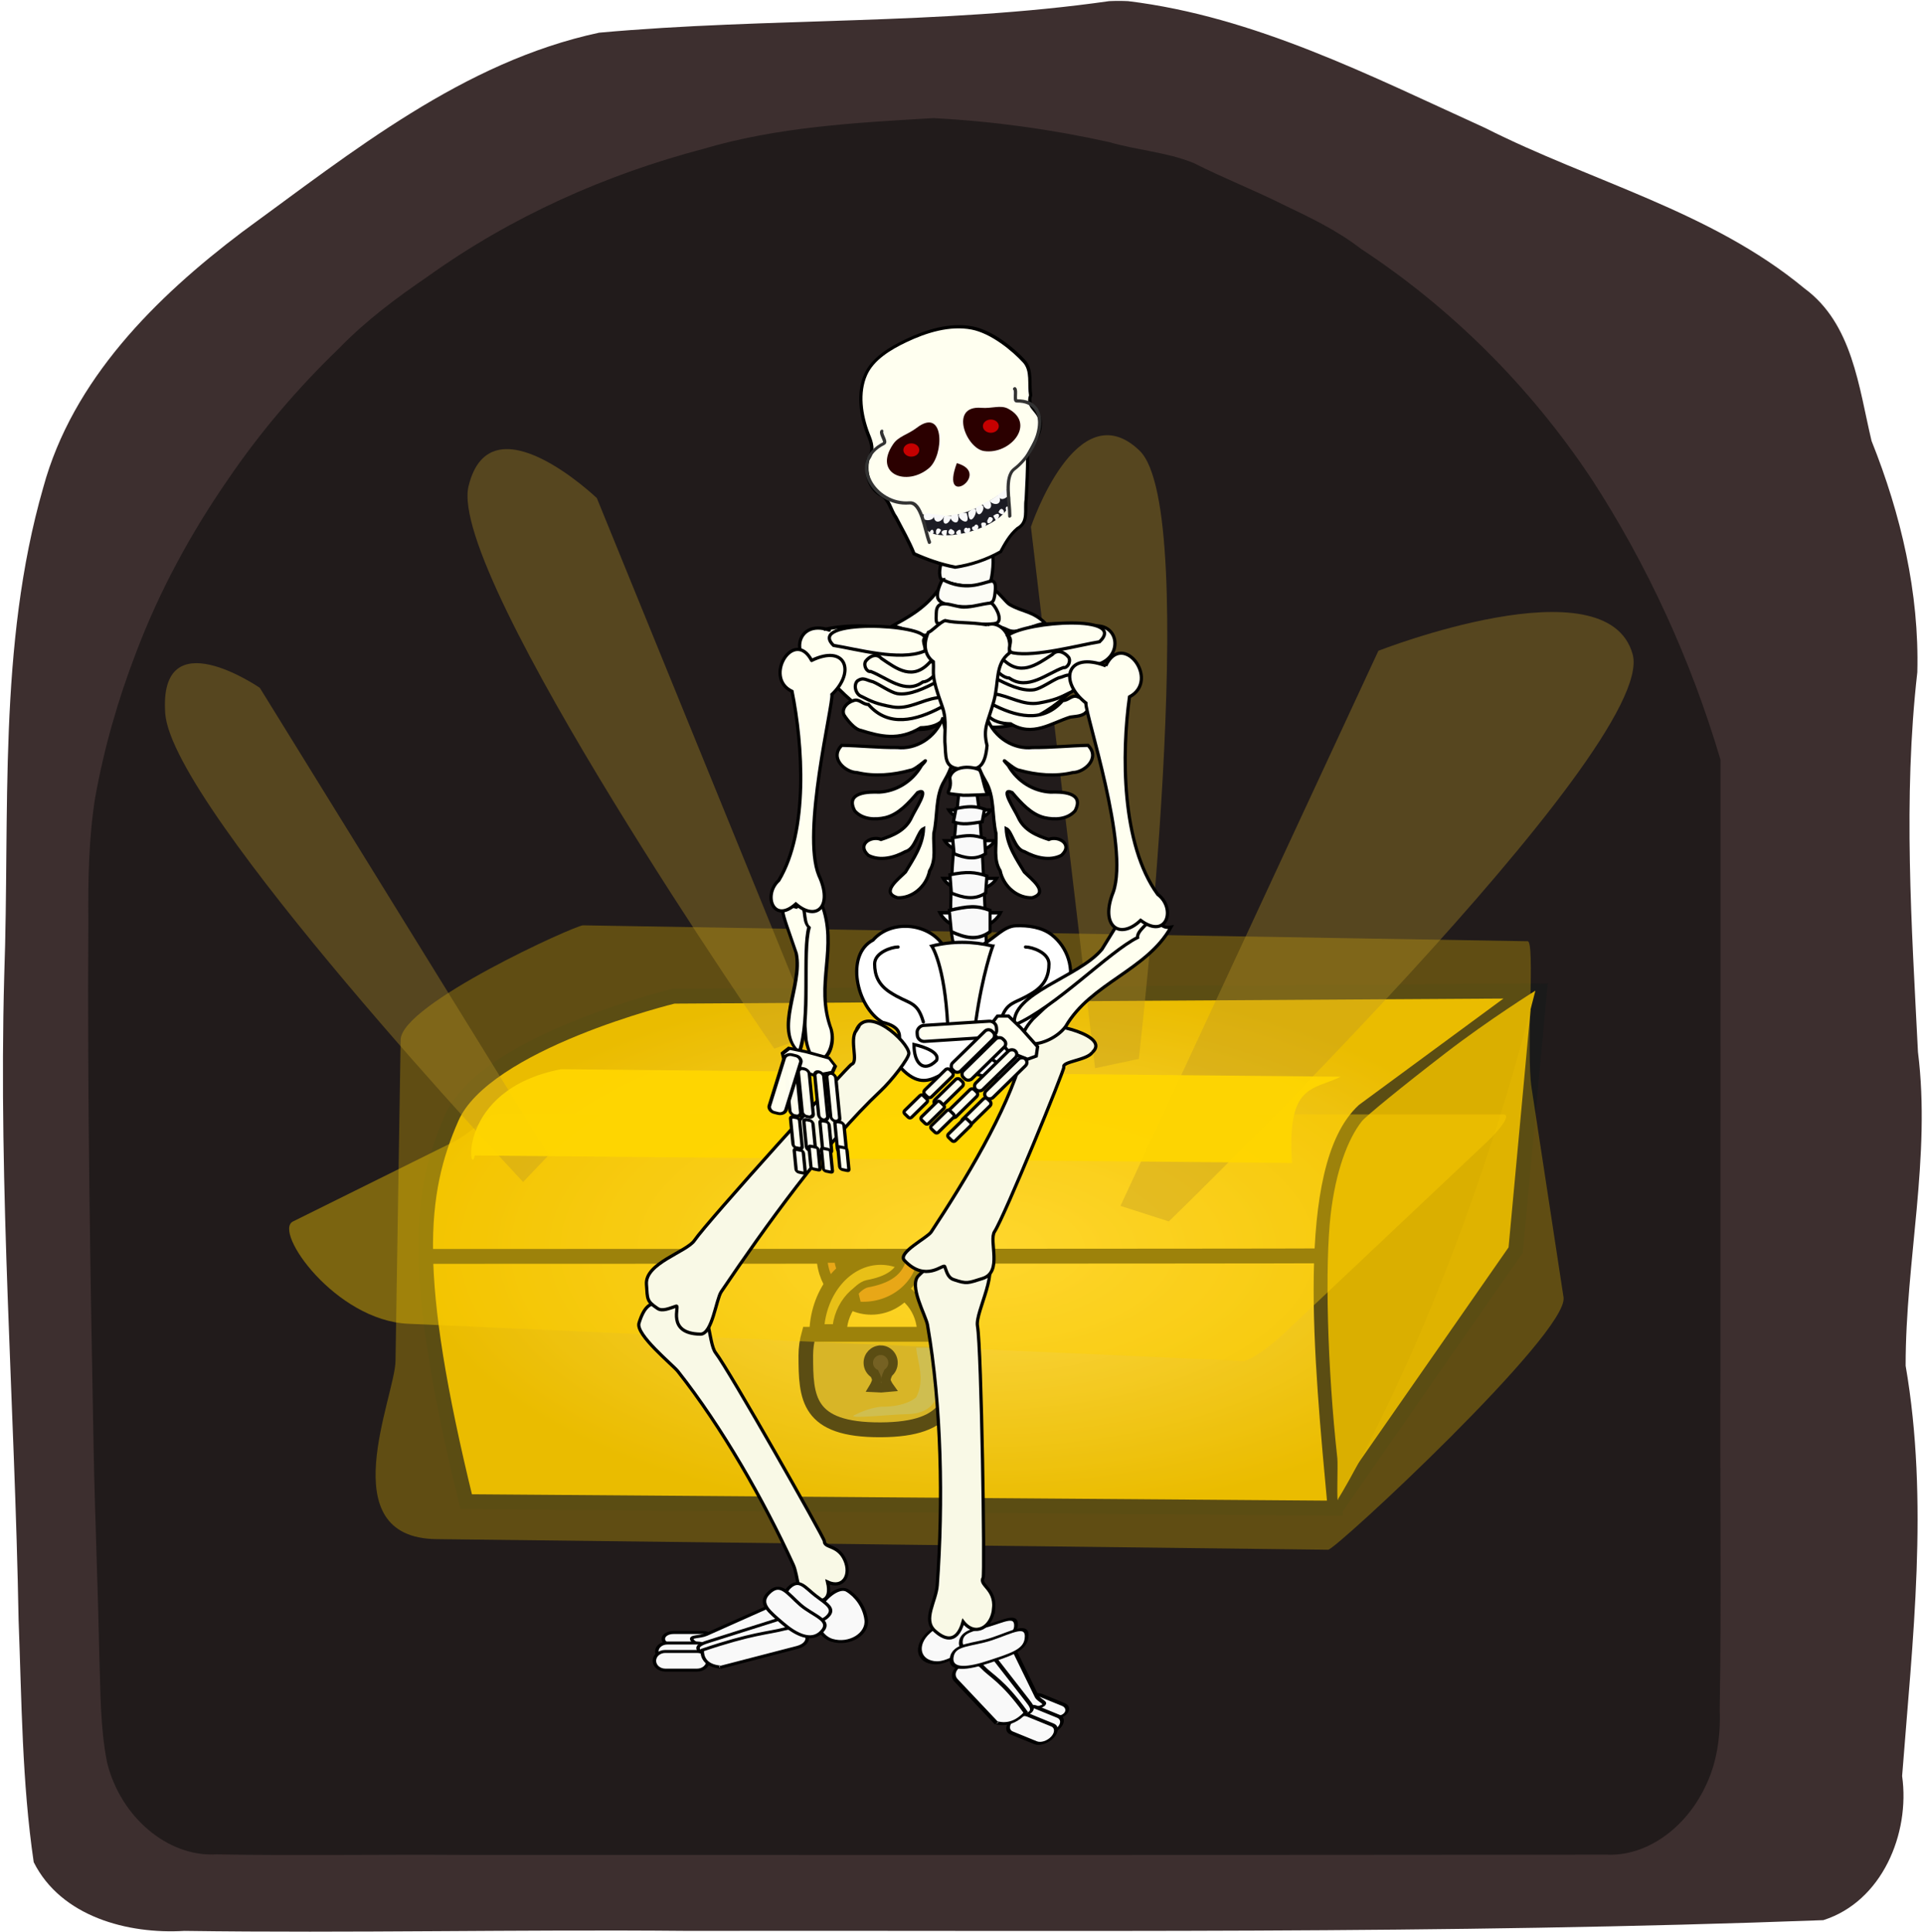 <?xml version="1.0" encoding="UTF-8" standalone="no"?>
<!-- Created with Inkscape (http://www.inkscape.org/) -->

<svg
   xmlns:dc="http://purl.org/dc/elements/1.1/"
   xmlns:cc="http://creativecommons.org/ns#"
   xmlns:rdf="http://www.w3.org/1999/02/22-rdf-syntax-ns#"
   xmlns:svg="http://www.w3.org/2000/svg"
   xmlns="http://www.w3.org/2000/svg"
   xmlns:xlink="http://www.w3.org/1999/xlink"
   xmlns:sodipodi="http://sodipodi.sourceforge.net/DTD/sodipodi-0.dtd"
   xmlns:inkscape="http://www.inkscape.org/namespaces/inkscape"
   width="518.153"
   height="520.482"
   id="svg2"
   version="1.1"
   inkscape:version="0.48.1 "
   sodipodi:docname="sunduk.svg">
  <defs
     id="defs4">
    <linearGradient
       id="linearGradient3817"
       inkscape:collect="always">
      <stop
         id="stop3819"
         offset="0"
         style="stop-color:#ffcc00;stop-opacity:1;" />
      <stop
         id="stop3821"
         offset="1"
         style="stop-color:#d2a800;stop-opacity:1" />
    </linearGradient>
    <linearGradient
       id="linearGradient3807">
      <stop
         style="stop-color:#ffe16a;stop-opacity:1;"
         offset="0"
         id="stop3809" />
      <stop
         style="stop-color:#e2b500;stop-opacity:1;"
         offset="1"
         id="stop3811" />
    </linearGradient>
    <inkscape:path-effect
       effect="skeletal"
       id="path-effect3787"
       is_visible="true"
       pattern="M 0,5 C 0,2.24 2.24,0 5,0 7.76,0 10,2.24 10,5 10,7.76 7.76,10 5,10 2.24,10 0,7.76 0,5 z"
       copytype="single_stretched"
       prop_scale="1"
       scale_y_rel="false"
       spacing="0"
       normal_offset="0"
       tang_offset="0"
       prop_units="false"
       vertical_pattern="false"
       fuse_tolerance="0" />
    <inkscape:path-effect
       effect="spiro"
       id="path-effect3785"
       is_visible="true" />
    <inkscape:path-effect
       effect="spiro"
       id="path-effect3781"
       is_visible="true" />
    <radialGradient
       inkscape:collect="always"
       xlink:href="#linearGradient3807"
       id="radialGradient3813"
       cx="365.914"
       cy="419.862"
       fx="365.914"
       fy="419.862"
       r="153.943"
       gradientTransform="matrix(1,0,0,0.47,0,222.517)"
       gradientUnits="userSpaceOnUse" />
    <radialGradient
       inkscape:collect="always"
       xlink:href="#linearGradient3817"
       id="radialGradient3815"
       gradientUnits="userSpaceOnUse"
       gradientTransform="matrix(0.66,0.418,-0.259,0.395,233.256,101.161)"
       cx="325.179"
       cy="433.989"
       fx="325.179"
       fy="433.989"
       r="153.943" />
    <radialGradient
       inkscape:collect="always"
       xlink:href="#linearGradient3807"
       id="radialGradient3838"
       gradientUnits="userSpaceOnUse"
       gradientTransform="matrix(1,0,0,0.47,0,222.517)"
       cx="365.914"
       cy="419.862"
       fx="365.914"
       fy="419.862"
       r="153.943" />
    <radialGradient
       inkscape:collect="always"
       xlink:href="#linearGradient3807"
       id="radialGradient3840"
       gradientUnits="userSpaceOnUse"
       gradientTransform="matrix(1,0,0,0.47,0,222.517)"
       cx="365.914"
       cy="419.862"
       fx="365.914"
       fy="419.862"
       r="153.943" />
    <radialGradient
       inkscape:collect="always"
       xlink:href="#linearGradient3807"
       id="radialGradient3844"
       gradientUnits="userSpaceOnUse"
       gradientTransform="matrix(1,0,0,0.47,0,222.517)"
       cx="365.914"
       cy="419.862"
       fx="365.914"
       fy="419.862"
       r="153.943" />
    <radialGradient
       inkscape:collect="always"
       xlink:href="#linearGradient3807"
       id="radialGradient3846"
       gradientUnits="userSpaceOnUse"
       gradientTransform="matrix(1,0,0,0.47,0,222.517)"
       cx="365.914"
       cy="419.862"
       fx="365.914"
       fy="419.862"
       r="153.943" />
    <filter
       inkscape:collect="always"
       id="filter5994"
       x="-0.062"
       width="1.123"
       y="-0.47"
       height="1.939"
       color-interpolation-filters="sRGB">
      <feGaussianBlur
         inkscape:collect="always"
         stdDeviation="10.869"
         id="feGaussianBlur5996" />
    </filter>
    <filter
       inkscape:collect="always"
       id="filter6008"
       x="-0.051"
       width="1.102"
       y="-0.366"
       height="1.732"
       color-interpolation-filters="sRGB">
      <feGaussianBlur
         inkscape:collect="always"
         stdDeviation="8.476"
         id="feGaussianBlur6010" />
    </filter>
    <filter
       inkscape:collect="always"
       id="filter6036"
       x="-1.426"
       width="3.852"
       y="-0.337"
       height="1.673"
       color-interpolation-filters="sRGB">
      <feGaussianBlur
         inkscape:collect="always"
         stdDeviation="28.909"
         id="feGaussianBlur6038" />
    </filter>
    <filter
       inkscape:collect="always"
       id="filter6040"
       x="-0.539"
       width="2.078"
       y="-0.343"
       height="1.686"
       color-interpolation-filters="sRGB">
      <feGaussianBlur
         inkscape:collect="always"
         stdDeviation="28.909"
         id="feGaussianBlur6042" />
    </filter>
    <filter
       inkscape:collect="always"
       id="filter6046"
       x="-0.548"
       width="2.097"
       y="-0.444"
       height="1.889"
       color-interpolation-filters="sRGB">
      <feGaussianBlur
         inkscape:collect="always"
         stdDeviation="36.743"
         id="feGaussianBlur6048" />
    </filter>
    <filter
       inkscape:collect="always"
       id="filter6069"
       color-interpolation-filters="sRGB">
      <feGaussianBlur
         inkscape:collect="always"
         stdDeviation="4.396"
         id="feGaussianBlur6071" />
    </filter>
    <filter
       inkscape:collect="always"
       id="filter4331"
       x="-0.533"
       width="2.066"
       y="-0.639"
       height="2.279"
       color-interpolation-filters="sRGB">
      <feGaussianBlur
         inkscape:collect="always"
         stdDeviation="0.951"
         id="feGaussianBlur4333" />
    </filter>
    <filter
       inkscape:collect="always"
       id="filter4335"
       x="-0.533"
       width="2.066"
       y="-0.639"
       height="2.279"
       color-interpolation-filters="sRGB">
      <feGaussianBlur
         inkscape:collect="always"
         stdDeviation="0.951"
         id="feGaussianBlur4337" />
    </filter>
    <filter
       inkscape:collect="always"
       id="filter4353"
       x="-0.041"
       width="1.082"
       y="-0.379"
       height="1.758"
       color-interpolation-filters="sRGB">
      <feGaussianBlur
         inkscape:collect="always"
         stdDeviation="3.989"
         id="feGaussianBlur4355" />
    </filter>
  </defs>
  <sodipodi:namedview
     id="base"
     pagecolor="#ffffff"
     bordercolor="#666666"
     borderopacity="1.0"
     inkscape:pageopacity="0.0"
     inkscape:pageshadow="2"
     inkscape:zoom="0.35"
     inkscape:cx="231.72911"
     inkscape:cy="149.65402"
     inkscape:document-units="px"
     inkscape:current-layer="layer3"
     showgrid="false"
     inkscape:window-width="1024"
     inkscape:window-height="719"
     inkscape:window-x="-4"
     inkscape:window-y="-4"
     inkscape:window-maximized="1"
     fit-margin-top="0"
     fit-margin-left="0"
     fit-margin-right="0"
     fit-margin-bottom="0"
     borderlayer="true" />
  <g
     inkscape:groupmode="layer"
     id="layer3"
     inkscape:label="bg"
     transform="translate(-121.588,-140.068)">
    <path
       style="fill:#3d2f2f;fill-opacity:1;stroke:none"
       d="M 420.438 140.375 C 374.906 146.878 328.72 144.729 283.019 148.872 C 246.333 156.734 216.508 180.965 186.891 202.528 C 163.52 220.177 141.144 242.335 133.234 271.415 C 120.952 314.143 124.292 359.05 122.726 402.948 C 121.128 460.816 125.553 518.611 126.599 576.448 C 127.431 598.201 127.505 620.168 130.673 641.69 C 138.029 656.369 156.018 661.125 171.27 660.202 C 216.366 660.84 261.465 659.781 306.562 660.197 C 408.664 660.017 510.845 661.137 612.876 657.31 C 628.691 652.306 636.301 634.008 634.117 618.484 C 636.932 581.769 641.376 544.569 635.062 507.965 C 635.035 479.748 641.932 451.695 638.384 423.458 C 636.674 389.398 634.329 355.147 638.211 321.147 C 638.765 299.765 633.784 278.584 625.879 258.839 C 622.429 244.352 620.766 227.257 607.77 217.736 C 582.683 196.949 550.353 189.006 521.746 174.532 C 490.808 160.483 459.72 144.541 425.562 140.375 C 423.855 140.29 422.145 140.29 420.438 140.375 z "
       id="rect5957"
       inkscape:connector-curvature="0"
       sodipodi:nodetypes="csssscc" />
    <path
       sodipodi:nodetypes="csssscc"
       inkscape:connector-curvature="0"
       id="path6051"
       d="m 408.5,193.281 c -22.501,1.16 -45.213,2.193 -67.15,7.753 -28.529,6.453 -56.281,16.938 -81.242,32.288 -9.04,5.302 -17.934,10.956 -25.814,17.906 -12.095,9.984 -23.268,21.109 -33.007,33.414 -10.764,13.348 -20.057,27.939 -26.982,43.648 -5.263,11.749 -9.401,24.032 -12.023,36.642 -1.89,10.254 -2.078,20.711 -1.99,31.107 -0.324,44.507 0.595,89.011 1.568,133.505 0.4,17.412 1.262,34.809 1.688,52.221 0.336,8.865 0.242,17.855 2.251,26.544 3.882,13.769 17.836,23.99 32.168,23.288 23.993,0.343 47.988,-0.015 71.982,0.122 112.475,0.034 224.951,0.04 337.426,-0.059 11.852,0.485 23.206,-6.74 28.947,-16.925 3.459,-5.866 4.689,-12.798 4.384,-19.542 0.531,-28.73 0.027,-57.466 0.203,-86.198 0.01,-51.249 0.02,-102.498 0.03,-153.746 -8.775,-25.424 -21.682,-49.407 -37.927,-70.834 C 584.614,260.647 561.159,240.948 535,226.219 c -7.039,-4.665 -14.885,-7.862 -22.665,-11.047 -8.768,-3.775 -17.844,-6.787 -26.593,-10.604 -8.029,-2.763 -16.6,-3.198 -24.802,-5.251 -17.045,-3.24 -34.324,-5.274 -51.654,-6.053 -0.262,0.006 -0.524,0.012 -0.786,0.018 z"
       style="fill:#211b1b;fill-opacity:1;stroke:none;filter:url(#filter6069)"
       transform="matrix(0.915,0,0,1.067,-1.281,-34.318)" />
  </g>
  <g
     inkscape:groupmode="layer"
     id="layer2"
     inkscape:label="case"
     style="display:inline"
     transform="translate(-121.588,-140.068)">
    <g
       id="g3028"
       style="fill:url(#radialGradient3813);fill-opacity:1;stroke:#1a1a1a;stroke-width:4"
       transform="matrix(0.982,0,0,1,25.306,56.578)">
      <path
         sodipodi:nodetypes="cczcccc"
         inkscape:connector-curvature="0"
         id="rect2985"
         d="m 516.812,350.438 -233.938,1.406 c 0,0 -51.763,12.333 -60.875,32.75 C 212.888,405.011 210.766,426.916 225.969,488 l 238.379,1.741 c -3.748,-39.923 -9.057,-91.699 7.844,-107.062 z"
         style="fill:url(#radialGradient3838);fill-opacity:1;fill-rule:evenodd;stroke:#1a1a1a;stroke-width:4;stroke-linecap:butt;stroke-linejoin:miter;stroke-miterlimit:4;stroke-opacity:1;stroke-dasharray:none" />
      <path
         sodipodi:nodetypes="cccc"
         inkscape:connector-curvature="0"
         id="path3769"
         d="m 520.685,348.621 -6.763,71.598 -49.636,70 0,0"
         style="fill:url(#radialGradient3815);fill-opacity:1;stroke:#1a1a1a;stroke-width:4;stroke-linecap:butt;stroke-linejoin:miter;stroke-opacity:1" />
      <path
         sodipodi:nodetypes="cc"
         inkscape:connector-curvature="0"
         id="path3771"
         d="m 214.327,421.936 c 0,0 240.636,-0.057 245.693,-0.148"
         style="fill:url(#radialGradient3840);fill-opacity:1;stroke:#1a1a1a;stroke-width:4;stroke-linecap:butt;stroke-linejoin:miter;stroke-opacity:1" />
      <g
         style="fill:url(#radialGradient3846);fill-opacity:1;stroke:#1a1a1a;stroke-width:4"
         transform="translate(-4.286,0)"
         id="g3810">
        <g
           id="g3037"
           style="fill:url(#radialGradient3844);fill-opacity:1">
          <path
             inkscape:connector-curvature="0"
             id="path3773"
             d="m 324.234,442.916 c -0.514,1.806 -0.796,3.708 -0.796,5.68 0,11.399 0.317,20.132 20.536,20.05 19.642,-0.08 20.536,-8.65 20.536,-20.05 0,-1.972 -0.282,-3.873 -0.796,-5.68 l -39.481,0 z"
             style="fill:#c8ab37;fill-opacity:1;stroke:#1a1a1a;stroke-width:4;stroke-miterlimit:4" />
          <path
             style="fill:#c87137;fill-opacity:1;stroke:#1a1a1a;stroke-width:2.938;stroke-miterlimit:4;stroke-dasharray:none"
             d="m 341.403,436.164 c -7.3,0 -13.24,-6.212 -13.548,-13.991 l 4.821,0 c 0.225,4.818 4.156,8.657 8.992,8.657 4.669,0 8.506,-3.57 8.967,-8.154 0.682,-0.032 1.326,-0.209 1.904,-0.503 l 2.411,0 c -0.308,7.778 -6.248,13.991 -13.548,13.991 z"
             id="path3042"
             inkscape:connector-curvature="0" />
          <path
             inkscape:connector-curvature="0"
             id="path3789"
             d="m 343.974,422.199 c -9.463,0 -17.164,8.881 -17.562,20 l 6.25,0 c 0.292,-6.887 5.388,-12.375 11.656,-12.375 6.053,0 11.026,5.104 11.625,11.656 0.884,0.046 1.719,0.299 2.469,0.719 l 3.125,0 c -0.399,-11.119 -8.099,-20 -17.562,-20 z"
             style="fill:#c8ab37;fill-opacity:1;stroke:#1a1a1a;stroke-width:4;stroke-miterlimit:4;stroke-dasharray:none" />
          <path
             inkscape:connector-curvature="0"
             id="path3804"
             d="m 343.99,447.212 c -1.874,0 -3.406,1.501 -3.406,3.375 0,1.259 0.7,2.352 1.719,2.938 0.254,0.479 0.583,1.163 0.594,1.656 0.016,0.732 -0.781,2.031 -0.781,2.031 l 2,0.094 2.188,-0.188 c 0,0 -0.859,-1.175 -0.875,-1.906 -0.012,-0.582 0.42,-1.51 0.625,-1.938 0.809,-0.62 1.312,-1.589 1.312,-2.688 0,-1.874 -1.501,-3.375 -3.375,-3.375 z"
             style="fill:#3f3631;fill-opacity:1;stroke:#1a1a1a;stroke-width:2.587;stroke-miterlimit:4;stroke-dasharray:none" />
          <path
             style="fill:#c87137;fill-opacity:1;stroke:#1a1a1a;stroke-width:1.998;stroke-linejoin:round;stroke-miterlimit:4;stroke-dasharray:none"
             d="m 352.439,421.158 c -0.689,0.294 -1.463,0.468 -2.276,0.5 -0.551,4.584 -4.415,6.653 -9.889,7.651 -1.386,0.253 -3.503,2.088 -3.364,2.653 l 0.771,3.133 c 0.493,0.041 0.974,0.062 1.48,0.062 8.705,0 15.795,-6.222 16.161,-14 z"
             id="path3062"
             inkscape:connector-curvature="0"
             sodipodi:nodetypes="ccsscscc" />
        </g>
      </g>
    </g>
    <path
       inkscape:connector-curvature="0"
       id="path5998"
       d="m 269.343,416.295 286.684,1.639 c 2.276,0.013 -7.108,11.415 -7.581,15.062 l -2.806,21.61 c -0.474,3.647 -84.48,25.995 -86.758,25.986 L 188.026,479.5 c -32.171,-0.13 -4.132,-14.65 -1.815,-18.339 l 20.776,-33.08 c 2.317,-3.689 60.081,-11.798 62.356,-11.785 z"
       style="opacity:0.727;fill:#ffd000;fill-opacity:0.533;stroke:none;filter:url(#filter6008)"
       transform="matrix(0.885,0,0.514,2.616,-173.675,-699.701)"
       sodipodi:nodetypes="sssssssss" />
    <path
       style="fill:#d2a800;fill-opacity:1;stroke:none"
       d=""
       id="path3831"
       inkscape:connector-curvature="0" />
    <path
       style="fill:#daaf00;fill-opacity:1;stroke:none"
       d="m 481.938,532.923 c -2.729,-24.716 -3.388,-52.045 -1.786,-65.813 1.32,-11.345 4.528,-20.103 8.362,-24.98 1.072,-1.363 10.646,-9.198 22.546,-18.364 11.672,-8.992 24.245,-16.843 24.245,-16.843 -19.715,77.785 -47.964,128.595 -53.127,136.878 -0.505,2.487 -0.045,-9.123 -0.239,-10.877 z"
       id="path3848"
       inkscape:connector-curvature="0"
       sodipodi:nodetypes="ssssccs" />
    <path
       style="fill:#cfbe50;fill-opacity:1;stroke:none"
       d="m 368.453,503.092 7.576,0 c -0.442,13.466 -2.322,17.784 -10.354,17.93 -3.283,0 -16.168,1.409 -13.89,0.253 4.302,-2.184 7.324,-2.273 7.324,-2.273 0,0 6.061,0.253 9.344,-2.525 2.495,-4.789 0.376,-9.275 0,-13.385 z"
       id="path3835"
       inkscape:connector-curvature="0"
       sodipodi:nodetypes="cccsccc" />
    <path
       style="opacity:0.868;fill:#ffd000;fill-opacity:0.533;stroke:none;filter:url(#filter5994)"
       d="m 271.08,440.21 334.459,0 c 2.283,0 -0.272,2.82 -5.73,6.324 l -66.855,42.911 c -5.458,3.503 -11.692,6.393 -13.974,6.324 L 242.481,487.399 C 218.443,486.671 197.58,466.604 204.302,464.337 l 52.804,-17.804 c 6.722,-2.267 11.69,-6.324 13.974,-6.324 z"
       id="rect5959"
       inkscape:connector-curvature="0"
       transform="matrix(0.813,0,0,1.195,34.437,-85.783)"
       sodipodi:nodetypes="sssssssss" />
    <path
       style="opacity:0.59;fill:#bb9526;fill-opacity:1;stroke:none;filter:url(#filter6046)"
       d="m 478.812,396.773 80.812,-180.817 c 0,0 71.577,-29.163 79.658,1.141 8.081,30.305 -145.318,184.727 -145.318,184.727 z"
       id="path6012"
       inkscape:connector-curvature="0"
       transform="matrix(0.86,0,0,0.827,11.723,136.775)"
       sodipodi:nodetypes="ccscc" />
    <path
       style="opacity:0.59;fill:#bb9526;fill-opacity:1;stroke:none;filter:url(#filter6040)"
       d="m 299.392,401.824 -80.812,-180.817 c 0,0 -39.396,-34.345 -47.477,-4.041 -8.081,30.305 113.137,189.909 113.137,189.909 z"
       id="path6016"
       inkscape:connector-curvature="0"
       transform="matrix(0.728,0,0,0.798,123.281,97.878)"
       inkscape:transform-center-x="30.314734"
       inkscape:transform-center-y="-70.27506" />
    <path
       inkscape:connector-curvature="0"
       id="path6018"
       d="M 401.644,415.841 378.746,239.517 c 0,0 16.323,-44.502 38.751,-24.852 22.428,19.65 -0.247,198.13 -0.247,198.13 z"
       style="opacity:0.59;fill:#bb9526;fill-opacity:1;stroke:none;filter:url(#filter6036)"
       inkscape:transform-center-x="-43.705183"
       inkscape:transform-center-y="-114.9297"
       transform="matrix(0.755,0,0,0.827,113.417,83.918)" />
    <path
       transform="matrix(0.52,-0.212,0.198,0.791,34.178,196.881)"
       inkscape:connector-curvature="0"
       id="path6044"
       d="m 299.392,401.824 -80.812,-180.817 c 0,0 -39.396,-34.345 -47.477,-4.041 -8.081,30.305 113.137,189.909 113.137,189.909 z"
       style="opacity:0.59;fill:#bb9526;fill-opacity:1;stroke:none;filter:url(#filter6040)"
       inkscape:transform-center-x="66.478938"
       inkscape:transform-center-y="-78.208959" />
    <path
       style="fill:#ffd700;fill-opacity:0.926;stroke:none;filter:url(#filter4353)"
       d="m 272.741,428.088 c -28.555,5.536 -24.553,29.935 -23.234,23.234 l 220.213,2.02 c -1.451,-21.382 5.567,-19.527 13.132,-23.233 z"
       id="path4339"
       inkscape:connector-curvature="0"
       sodipodi:nodetypes="ccccc" />
  </g>
  <g
     inkscape:label="skeleton"
     inkscape:groupmode="layer"
     id="layer1"
     style="display:inline"
     transform="translate(-121.588,-140.068)">
    <path
       style="fill:#fffff0;fill-opacity:1;stroke:#000000;stroke-width:0.868;stroke-linecap:round;stroke-linejoin:miter;stroke-miterlimit:4;stroke-opacity:1;stroke-dasharray:none"
       d="m 414.004,309.213 c 9.285,-3.205 10.973,8.377 2.547,10.023 -6.476,8.15 -15.274,16.416 -26.846,16.728 -12.205,-0.091 -7.122,-15.912 -2.879,-21.859 7.177,-6.25 19.205,-7.005 28.416,-5.124"
       id="path4557"
       inkscape:connector-curvature="0" />
    <path
       style="fill:#fffff0;fill-opacity:1;stroke:#000000;stroke-width:0.868;stroke-linecap:round;stroke-linejoin:miter;stroke-miterlimit:4;stroke-opacity:1;stroke-dasharray:none"
       d="m 345.052,309.808 c -9.285,-3.208 -10.973,8.386 -2.547,10.034 6.476,8.159 15.274,16.434 26.846,16.747 12.205,-0.091 7.122,-15.929 2.879,-21.883 -7.177,-6.257 -19.205,-7.012 -28.416,-5.13"
       id="path4559"
       inkscape:connector-curvature="0" />
    <path
       style="fill:#fffff0;fill-opacity:1;stroke:#000000;stroke-width:0.868;stroke-linecap:round;stroke-linejoin:miter;stroke-miterlimit:4;stroke-opacity:1;stroke-dasharray:none"
       d="m 372.314,318.255 c -4.722,5.383 -9.077,1.999 -13.267,-0.843 -1.269,-1.455 -3.155,-0.625 -4.215,0.785 -0.679,1.19 0.365,2.977 1.369,2.75 4.357,1.652 9.299,6.294 14.025,2.84 1.518,-0.109 2.537,-1.287 3.865,-2.476 0.719,-1.052 -0.137,-2.49 -0.969,-2.797 -0.261,-0.165 -0.551,-0.091 -0.807,-0.26 z"
       id="path4569"
       inkscape:connector-curvature="0"
       sodipodi:nodetypes="cccccccc" />
    <path
       sodipodi:nodetypes="cccccccc"
       inkscape:connector-curvature="0"
       id="path4571"
       d="m 391.392,317.203 c 4.903,5.383 9.426,1.999 13.777,-0.843 1.318,-1.455 3.277,-0.625 4.377,0.785 0.705,1.19 -0.379,2.977 -1.421,2.75 -4.524,1.652 -9.656,6.294 -14.564,2.84 -1.576,-0.109 -2.635,-1.287 -4.014,-2.476 -0.747,-1.052 0.142,-2.49 1.007,-2.797 0.271,-0.165 0.572,-0.091 0.839,-0.26 z"
       style="fill:#fffff0;fill-opacity:1;stroke:#000000;stroke-width:0.868;stroke-linecap:round;stroke-linejoin:miter;stroke-miterlimit:4;stroke-opacity:1;stroke-dasharray:none" />
    <path
       style="fill:#fffff0;fill-opacity:1;stroke:#000000;stroke-width:0.868;stroke-linecap:round;stroke-linejoin:miter;stroke-miterlimit:4;stroke-opacity:1;stroke-dasharray:none"
       d="m 374.118,323.713 c -3.295,1.671 -7.34,3.751 -10.791,3.196 -1.824,-0.344 -4.753,-2.477 -6.524,-3.185 -1.846,-0.422 -2.597,-1.388 -4.248,-0.173 -1.094,1.288 -0.275,3.645 1.166,4.123 2.623,1.335 4.123,2.066 8.389,2.821 4.266,0.755 7.959,-1.915 11.977,-2.449 1.452,-0.723 1.63,-3.631 0.031,-4.333 z"
       id="path4575"
       inkscape:connector-curvature="0"
       sodipodi:nodetypes="ccccczccc" />
    <path
       sodipodi:nodetypes="ccccczccc"
       inkscape:connector-curvature="0"
       id="path4577"
       d="m 389.52,322.662 c 3.295,1.671 7.34,3.751 10.791,3.196 1.824,-0.344 4.753,-2.477 6.524,-3.185 1.846,-0.422 2.597,-1.388 4.248,-0.173 1.094,1.288 0.275,3.645 -1.166,4.123 -2.623,1.335 -4.123,2.066 -8.389,2.821 -4.266,0.755 -7.959,-1.915 -11.977,-2.449 -1.452,-0.723 -1.63,-3.631 -0.031,-4.333 z"
       style="fill:#fffff0;fill-opacity:1;stroke:#000000;stroke-width:0.868;stroke-linecap:round;stroke-linejoin:miter;stroke-miterlimit:4;stroke-opacity:1;stroke-dasharray:none" />
    <path
       style="fill:#fcfcf5;stroke:#000000;stroke-width:0.868;stroke-linecap:round;stroke-linejoin:miter;stroke-miterlimit:4;stroke-opacity:1;stroke-dasharray:none"
       d="m 375.633,290.986 c -0.823,1.085 -1.25,4.15 -0.371,5.205 0.686,0.824 5.098,1.636 6.19,1.636 2.129,0 4.952,0.392 7.057,-1.338 0.355,-0.292 1.246,-6.92 0.161,-7.926 0.091,1.303 -10.758,5.081 -13.037,2.423 z"
       id="path4629"
       inkscape:connector-curvature="0"
       sodipodi:nodetypes="cssscc" />
    <path
       style="fill:#fffff0;fill-opacity:1;stroke:#000000;stroke-width:0.868;stroke-linecap:round;stroke-linejoin:miter;stroke-miterlimit:4;stroke-opacity:1;stroke-dasharray:none"
       d="m 374.147,299.314 c -3.647,4.881 -8.202,7.165 -12.163,9.405 2.97,0.224 7.989,3.532 10.056,2.136 2.865,-1.935 15.086,-4.161 21.033,-1.117 2.989,1.53 7.613,-1.892 10.292,-1.65 -3.443,-3.501 -6.314,-3.123 -9.781,-5.205 -0.869,-0.522 -3.008,-3.386 -3.838,-3.718"
       id="path4631"
       inkscape:connector-curvature="0"
       sodipodi:nodetypes="ccsscsc" />
    <path
       style="fill:#fcfcf5;stroke:#000000;stroke-width:0.868;stroke-linecap:round;stroke-linejoin:miter;stroke-miterlimit:4;stroke-opacity:1;stroke-dasharray:none"
       d="m 375.569,296.191 c -0.434,0.603 -1.915,3.779 -1.197,5.205 1.59,3.158 13.706,2.346 14.778,0.595 0.479,-0.781 0.538,-2.121 0.61,-2.826 0.167,-1.647 -0.098,-2.769 -1.252,-2.528 -2.369,0.494 -6.845,2.765 -12.94,-0.446 z"
       id="path4633"
       inkscape:connector-curvature="0"
       sodipodi:nodetypes="cssssc" />
    <path
       style="fill:#fffff0;fill-opacity:1;stroke:#000000;stroke-width:0.868;stroke-linecap:round;stroke-linejoin:miter;stroke-miterlimit:4;stroke-opacity:1;stroke-dasharray:none"
       d="m 388.61,302.516 c -2.47,0.206 -4.956,1.091 -7.322,1.091 -2.862,0 -7.425,-2.868 -7.425,1.758 0,0.647 -0.161,2.036 0.206,2.477 0.331,0.398 1.801,0.124 2.269,0.124 2.21,0 12.575,0.685 13.921,-0.124 1.619,-0.972 -0.684,-5.036 -1.65,-5.326 z"
       id="path4635"
       inkscape:connector-curvature="0"
       sodipodi:nodetypes="csscssc" />
    <path
       style="fill:#fffff0;fill-opacity:1;stroke:#000000;stroke-width:0.868;stroke-linecap:round;stroke-linejoin:miter;stroke-miterlimit:4;stroke-opacity:1;stroke-dasharray:none"
       d="m 374.999,330.685 c -6.496,3.41 -13.997,5.441 -19.426,-0.85 -1.656,0.004 -2.476,-1.719 -4.148,-0.994 -1.576,0.458 -3.121,2.104 -2.455,3.761 0.936,1.519 2.968,3.962 4.55,4.212 5.247,1.627 10.229,2.911 16.172,-0.721 2.334,-0.04 4.993,-0.592 6.37,-2.547 0.607,-0.989 0.378,-2.701 -1.062,-2.861 z"
       id="path4637"
       inkscape:connector-curvature="0"
       sodipodi:nodetypes="cccccccc" />
    <path
       sodipodi:nodetypes="cccccccc"
       inkscape:connector-curvature="0"
       id="path4639"
       d="m 388.632,329.633 c 6.455,3.41 13.907,5.441 19.301,-0.85 1.645,0.004 2.46,-1.719 4.121,-0.994 1.566,0.458 3.101,2.104 2.44,3.761 -0.93,1.519 -2.949,1.438 -4.52,1.688 -5.213,1.627 -10.164,5.435 -16.068,1.803 -2.319,-0.04 -4.961,-0.592 -6.329,-2.547 -0.603,-0.989 -0.375,-2.701 1.056,-2.861 z"
       style="fill:#fffff0;fill-opacity:1;stroke:#000000;stroke-width:0.868;stroke-linecap:round;stroke-linejoin:miter;stroke-miterlimit:4;stroke-opacity:1;stroke-dasharray:none" />
    <g
       style="fill:#f9f9f9;stroke-width:1.464;stroke-miterlimit:4;stroke-dasharray:none;display:inline"
       id="g4169"
       transform="matrix(0.558,0,0,0.631,-48.188,157.249)">
      <path
         sodipodi:nodetypes="cscsc"
         inkscape:connector-curvature="0"
         id="path4131"
         d="m 767.211,311.943 c 0,0 6.566,-12.589 9.091,1.598 2.525,14.187 4.293,63.534 4.293,63.534 0,0 -13.637,1.652 -15.152,-0.165 -5.615,-6.734 1.768,-64.966 1.768,-64.966 z"
         style="fill:#f9f9f9;stroke:#000000;stroke-width:1.464;stroke-linecap:butt;stroke-linejoin:miter;stroke-miterlimit:4;stroke-opacity:1;stroke-dasharray:none" />
      <g
         transform="translate(-3.536,-40.406)"
         id="g4140"
         style="fill:#f9f9f9;stroke-width:1.464;stroke-miterlimit:4;stroke-dasharray:none">
        <path
           style="fill:#f9f9f9;stroke:#000000;stroke-width:1.464;stroke-linecap:butt;stroke-linejoin:miter;stroke-miterlimit:4;stroke-opacity:1;stroke-dasharray:none"
           d="m 784.889,407.885 c 4.041,-1.515 6.061,-5.051 6.061,-5.051 0,0 -3.536,0 -5.556,0 -2.02,0 -0.505,5.051 -0.505,5.051 z"
           id="path4136"
           inkscape:connector-curvature="0" />
        <path
           inkscape:connector-curvature="0"
           id="path4138"
           d="m 767.676,407.885 c -4.041,-1.515 -6.061,-5.051 -6.061,-5.051 0,0 3.536,0 5.556,0 2.02,0 0.505,5.051 0.505,5.051 z"
           style="fill:#f9f9f9;stroke:#000000;stroke-width:1.464;stroke-linecap:butt;stroke-linejoin:miter;stroke-miterlimit:4;stroke-opacity:1;stroke-dasharray:none" />
        <path
           style="fill:#f9f9f9;fill-opacity:1;stroke:#000000;stroke-width:1.464;stroke-linecap:round;stroke-miterlimit:4;stroke-opacity:1;stroke-dasharray:none"
           d="m 766.201,401.824 c 9.191,-1.84 13.016,-2.229 19.698,0 l 0,9.091 c -6.229,4.146 -12.459,2.5 -18.688,0 z"
           id="rect4133"
           inkscape:connector-curvature="0"
           sodipodi:nodetypes="ccccc" />
      </g>
      <g
         id="g4145"
         transform="matrix(0.814,0,0,0.694,140.438,52.078)"
         style="fill:#f9f9f9;stroke-width:1.948;stroke-miterlimit:4;stroke-dasharray:none">
        <path
           inkscape:connector-curvature="0"
           id="path4147"
           d="m 785.473,407.885 c 4.041,-1.515 6.061,-5.051 6.061,-5.051 0,0 -3.536,0 -5.556,0 -2.02,0 -0.505,5.051 -0.505,5.051 z"
           style="fill:#f9f9f9;stroke:#000000;stroke-width:1.948;stroke-linecap:butt;stroke-linejoin:miter;stroke-miterlimit:4;stroke-opacity:1;stroke-dasharray:none" />
        <path
           style="fill:#f9f9f9;stroke:#000000;stroke-width:1.948;stroke-linecap:butt;stroke-linejoin:miter;stroke-miterlimit:4;stroke-opacity:1;stroke-dasharray:none"
           d="m 767.676,407.885 c -4.041,-1.515 -6.061,-5.051 -6.061,-5.051 0,0 3.536,0 5.556,0 2.02,0 0.505,5.051 0.505,5.051 z"
           id="path4149"
           inkscape:connector-curvature="0" />
        <path
           sodipodi:nodetypes="ccccc"
           inkscape:connector-curvature="0"
           id="path4151"
           d="m 766.353,401.096 c 9.191,-1.84 12.364,-1.865 19.046,0.364 l 0.5,9.455 c -6.229,4.146 -12.459,2.5 -18.688,0 z"
           style="fill:#f9f9f9;fill-opacity:1;stroke:#000000;stroke-width:1.948;stroke-linecap:round;stroke-miterlimit:4;stroke-opacity:1;stroke-dasharray:none" />
      </g>
      <g
         transform="matrix(0.887,0,0,0.775,84.134,35.564)"
         id="g4153"
         style="fill:#f9f9f9;stroke-width:1.766;stroke-miterlimit:4;stroke-dasharray:none">
        <path
           style="fill:#f9f9f9;stroke:#000000;stroke-width:1.766;stroke-linecap:butt;stroke-linejoin:miter;stroke-miterlimit:4;stroke-opacity:1;stroke-dasharray:none"
           d="m 784.695,407.885 c 4.041,-1.515 6.061,-5.051 6.061,-5.051 0,0 -3.536,0 -5.556,0 -2.02,0 -0.505,5.051 -0.505,5.051 z"
           id="path4155"
           inkscape:connector-curvature="0" />
        <path
           inkscape:connector-curvature="0"
           id="path4157"
           d="m 767.676,407.885 c -4.041,-1.515 -6.061,-5.051 -6.061,-5.051 0,0 3.536,0 5.556,0 2.02,0 0.505,5.051 0.505,5.051 z"
           style="fill:#f9f9f9;stroke:#000000;stroke-width:1.766;stroke-linecap:butt;stroke-linejoin:miter;stroke-miterlimit:4;stroke-opacity:1;stroke-dasharray:none" />
        <path
           style="fill:#f9f9f9;fill-opacity:1;stroke:#000000;stroke-width:1.766;stroke-linecap:round;stroke-miterlimit:4;stroke-opacity:1;stroke-dasharray:none"
           d="m 765.32,400.846 c 9.191,-1.84 13.445,-1.577 20.126,0.652 l -0.687,9.417 c -6.229,4.146 -12.459,2.5 -18.688,0 z"
           id="path4159"
           inkscape:connector-curvature="0"
           sodipodi:nodetypes="ccccc" />
      </g>
      <g
         id="g4161"
         transform="matrix(0.676,0,0,0.596,249.298,78.455)"
         style="fill:#f9f9f9;stroke-width:2.308;stroke-miterlimit:4;stroke-dasharray:none">
        <path
           inkscape:connector-curvature="0"
           id="path4163"
           d="m 783.04,407.885 c 4.041,-1.515 6.061,-5.051 6.061,-5.051 0,0 -3.536,0 -5.556,0 -2.02,0 -0.505,5.051 -0.505,5.051 z"
           style="fill:#f9f9f9;stroke:#000000;stroke-width:2.308;stroke-linecap:butt;stroke-linejoin:miter;stroke-miterlimit:4;stroke-opacity:1;stroke-dasharray:none" />
        <path
           style="fill:#f9f9f9;stroke:#000000;stroke-width:2.308;stroke-linecap:butt;stroke-linejoin:miter;stroke-miterlimit:4;stroke-opacity:1;stroke-dasharray:none"
           d="m 765.059,407.885 c -4.041,-1.515 -6.061,-5.051 -6.061,-5.051 0,0 3.536,0 5.556,0 2.02,0 0.505,5.051 0.505,5.051 z"
           id="path4165"
           inkscape:connector-curvature="0" />
        <path
           sodipodi:nodetypes="ccccc"
           inkscape:connector-curvature="0"
           id="path4167"
           d="m 764.18,401.824 c 9.191,-1.84 13.713,-1.805 20.394,0.424 l -1.667,9.091 c -7.724,1.178 -14.328,2.5 -20.557,0 z"
           style="fill:#f9f9f9;fill-opacity:1;stroke:#000000;stroke-width:2.308;stroke-linecap:round;stroke-miterlimit:4;stroke-opacity:1;stroke-dasharray:none" />
      </g>
    </g>
    <path
       inkscape:connector-curvature="0"
       id="path4641"
       d="m 387.439,333.319 c 2.115,5.603 7.402,8.659 12.391,8.115 4.98,0.028 9.946,-0.489 14.923,-0.592 3.434,3.466 -0.998,7.289 -4.079,7.334 -4.757,1.145 -9.744,0.674 -14.437,-0.622 -1.7,-0.168 -6.106,-4.764 -2.966,-1.266 2.594,4.457 6.936,6.916 11.408,7.163 2.688,-0.106 9.318,-0.108 6.574,5.054 -2.124,2.362 -5.504,2.428 -8.237,1.819 -3.525,-0.849 -6.231,-3.85 -8.709,-6.756 -3.553,-1.683 0.855,4.874 1.614,6.609 1.598,3.632 5.175,5.019 8.253,6.025 2.527,-1.111 6.707,1.298 3.415,4.278 -3.145,1.633 -6.959,0.645 -9.976,-0.998 -2.674,-0.647 -3.334,-5.502 -4.901,-6.214 0.197,4.571 2.783,8.186 4.883,11.709 1.77,1.8 6.881,5.515 2.124,6.915 -3.724,0.195 -7.692,-2.752 -8.64,-7.246 -1.897,-3.072 -0.92,-6.589 -1.122,-10.081 -1.113,-4.664 -0.307,-10.033 -2.861,-14.175 -2.06,-3.517 -3.852,-8.166 -0.955,-11.852 0.673,-1.633 1.2,-3.387 1.299,-5.22 z"
       style="fill:#fffff0;fill-opacity:1;stroke:#000000;stroke-width:0.868;stroke-linecap:round;stroke-linejoin:miter;stroke-miterlimit:4;stroke-opacity:1;stroke-dasharray:none" />
    <path
       style="fill:#fffff0;fill-opacity:1;stroke:#000000;stroke-width:0.868;stroke-linecap:round;stroke-linejoin:miter;stroke-miterlimit:4;stroke-opacity:1;stroke-dasharray:none"
       d="m 375.716,333.319 c -2.115,5.603 -7.402,8.659 -12.391,8.115 -4.98,0.028 -9.946,-0.489 -14.923,-0.592 -3.434,3.466 0.998,7.289 4.079,7.334 4.757,1.145 9.744,0.674 14.437,-0.622 1.7,-0.168 6.106,-4.764 2.966,-1.266 -2.594,4.457 -6.936,6.916 -11.408,7.163 -2.688,-0.106 -9.318,-0.108 -6.574,5.054 2.124,2.362 5.504,2.428 8.237,1.819 3.525,-0.849 6.231,-3.85 8.709,-6.756 3.553,-1.683 -0.855,4.874 -1.614,6.609 -1.598,3.632 -5.175,5.019 -8.253,6.025 -2.527,-1.111 -6.707,1.298 -3.415,4.278 3.145,1.633 6.959,0.645 9.976,-0.998 2.674,-0.647 3.334,-5.502 4.901,-6.214 -0.197,4.571 -2.783,8.186 -4.883,11.709 -1.77,1.8 -6.881,5.515 -2.124,6.915 3.724,0.195 7.692,-2.752 8.64,-7.246 1.897,-3.072 0.92,-6.589 1.122,-10.081 1.113,-4.664 0.307,-10.033 2.861,-14.175 2.06,-3.517 3.852,-8.166 0.955,-11.852 -0.673,-1.633 -1.2,-3.387 -1.299,-5.22 z"
       id="path4643"
       inkscape:connector-curvature="0" />
    <path
       style="fill:#fffff0;fill-opacity:1;stroke:#000000;stroke-width:0.868;stroke-linecap:round;stroke-linejoin:miter;stroke-miterlimit:4;stroke-opacity:1;stroke-dasharray:none"
       d="m 387.642,308.384 c 2.866,-1.132 6.89,2.052 5.911,7.612 -3.893,2.965 -2.765,7.765 -4.149,12.851 -1.639,6.021 -3.026,7.267 -1.861,12.053 -0.445,5.279 -2.167,6.577 -4.834,6.159 -6.422,0.794 -6.23,-2.184 -6.436,-5.8 -0.401,-3.641 0.627,-6.896 -0.797,-10.865 -3.152,-8.786 -2.2,-8.385 -2.391,-12.061 -2.109,-1.542 -2.944,-4.367 -1.387,-7.896 1.088,-0.405 3.113,-2.731 4.544,-3.201 3.136,0.759 6.402,0.353 11.401,1.147 z"
       id="path4645"
       inkscape:connector-curvature="0"
       sodipodi:nodetypes="ccscccscccc" />
    <path
       style="fill:#fffff0;fill-opacity:1;stroke:#000000;stroke-width:0.868;stroke-linecap:round;stroke-linejoin:miter;stroke-miterlimit:4;stroke-opacity:1;stroke-dasharray:none"
       d="m 393.159,311.235 c 5.291,-3.905 32.282,-5.59 24.708,1.707 -5.224,0.838 -17.278,4.129 -23.28,2.999 -2.378,-0.448 0.474,-3.363 -1.429,-4.705 z"
       id="path4647"
       inkscape:connector-curvature="0"
       sodipodi:nodetypes="ccsc" />
    <path
       style="fill:#fffff0;fill-opacity:1;stroke:#000000;stroke-width:0.868;stroke-linecap:round;stroke-linejoin:miter;stroke-miterlimit:4;stroke-opacity:1;stroke-dasharray:none"
       d="m 370.729,312.012 c 0.602,-3.906 -32.108,-5.377 -24.533,1.914 6.264,1.006 17.767,4.256 24.296,1.62 1.073,-0.433 -0.71,-2.867 0.236,-3.535 z"
       id="path4649"
       inkscape:connector-curvature="0"
       sodipodi:nodetypes="ccsc" />
    <path
       style="fill:#fffff0;fill-opacity:1;stroke:#000000;stroke-width:0.868;stroke-linecap:round;stroke-linejoin:miter;stroke-miterlimit:4;stroke-opacity:1;stroke-dasharray:none"
       d="m 377.492,349.537 c 0.734,-3.008 5.157,-3.316 7.872,-2.149 0.929,0.399 1.518,6.44 2.553,6.539 1.884,0.18 -6.313,0.415 -6.784,0.366 -7.012,-0.732 -2.546,-0.046 -3.641,-4.755 z"
       id="path4651"
       inkscape:connector-curvature="0"
       sodipodi:nodetypes="csssc" />
    <g
       id="g5922"
       transform="matrix(0.699,-0.216,0.12,0.667,407.821,-37.447)"
       inkscape:transform-center-y="-19.377179"
       inkscape:transform-center-x="3.9042632"
       style="stroke-width:1.238;stroke-linecap:round;stroke-miterlimit:4;stroke-dasharray:none">
      <path
         style="fill:#fffff0;stroke:#000000;stroke-width:1.238;stroke-linecap:round;stroke-linejoin:miter;stroke-miterlimit:4;stroke-opacity:1;stroke-dasharray:none"
         d="m -122.725,363.996 c -6.314,1.026 -13.369,2.92 -17.024,8.262 -4.104,6 -4.416,14.857 -2.984,23.035 0.734,3.785 1.298,7.04 -1.787,9.716 -2.017,4.962 -1.261,11.563 2.781,15.305 2.421,2.43 2.311,6.872 3.71,10.102 1.472,5.322 3.212,10.593 4.225,16.026 4.381,3.791 9.123,7.303 14.205,10.043 5.793,0.945 11.893,0.842 17.597,-0.581 2.091,-2.539 4.425,-5.346 7.613,-6.887 4.726,-1.115 3.829,-6.479 5.145,-10.179 1.224,-5.511 2.48,-11.02 3.406,-16.59 3.158,-3.904 7.661,-8.033 6.705,-13.593 -0.848,-3.363 -3.633,-5.489 -1.664,-9.028 0.059,-4.586 2.271,-9.367 -0.134,-13.772 -3.059,-5.602 -9.723,-15.054 -16.874,-18.935 -7.756,-4.21 -16.909,-4.225 -24.922,-2.923 z"
         id="path4579"
         inkscape:connector-curvature="0"
         sodipodi:nodetypes="aaccccccccccccsaa" />
      <g
         id="g5890"
         style="stroke-width:1.238;stroke-linecap:round;stroke-miterlimit:4;stroke-dasharray:none">
        <path
           style="fill:#2b0000;stroke:none"
           d="m -124.51,398.579 c -3.851,1.604 -7.221,1.044 -9.762,3.515 -9.263,9.005 2.16,17.93 11.569,13.356 6.396,-3.109 9.826,-21.717 -1.808,-16.871 z"
           id="path4581"
           inkscape:connector-curvature="0"
           sodipodi:nodetypes="ssss" />
        <path
           sodipodi:nodetypes="ssss"
           inkscape:connector-curvature="0"
           id="path4583"
           d="m -99.652,398.579 c 3.851,1.604 7.221,1.044 9.762,3.515 9.263,9.005 -2.16,17.93 -11.569,13.356 -6.396,-3.109 -9.826,-21.717 1.808,-16.871 z"
           style="fill:#2b0000;stroke:none" />
        <path
           style="fill:#2b0000;stroke:none"
           d="m -112.217,416.856 c -9.579,16.049 12.53,8.121 0,0 z"
           id="path4585"
           inkscape:connector-curvature="0" />
        <path
           style="fill:#1c1c24;stroke:none"
           d="m -128.125,432.321 c 10.967,6.933 21.934,4.506 32.9,0.351 2.363,10.692 -10.343,11.976 -16.269,11.95 -5.926,-0.025 -12.217,-1.808 -14.823,-4.218 -2.857,-2.641 -2.366,-7.007 -1.808,-8.084 z"
           id="path4587"
           inkscape:connector-curvature="0"
           sodipodi:nodetypes="cczsc" />
        <path
           style="fill:#f9f9f9;stroke:none"
           d="m -111.293,436.952 c -1.034,8.672 7.16,-3.48 0,0 z"
           id="path4589"
           inkscape:connector-curvature="0" />
        <path
           style="fill:#f9f9f9;stroke:none"
           d="m -108.301,436.139 c -0.22,7.626 6.656,-2.278 0,0 z"
           id="path4591"
           inkscape:connector-curvature="0" />
        <path
           style="fill:#f9f9f9;stroke:none"
           d="m -105.403,435.486 c 0.242,3.607 4.08,3.574 2.684,-0.497"
           id="path4593"
           inkscape:connector-curvature="0"
           sodipodi:nodetypes="cc" />
        <path
           style="fill:#f9f9f9;stroke:none"
           d="m -102.719,435.113 c 0.715,2.085 4.432,3.568 3.835,-0.497 -0.166,2.514 4.766,1.406 3.579,-1.367 -0.456,-1.064 -2.269,-0.184 -4.346,0.87"
           id="path4595"
           inkscape:connector-curvature="0"
           sodipodi:nodetypes="ccsc" />
        <path
           inkscape:connector-curvature="0"
           id="path4597"
           d="m -111.917,437.076 c 1.077,8.672 -7.46,-3.48 0,0 z"
           style="fill:#f9f9f9;stroke:none"
           sodipodi:nodetypes="cc" />
        <path
           inkscape:connector-curvature="0"
           id="path4599"
           d="m -115.162,436.512 c 0.22,7.626 -6.656,-2.278 0,0 z"
           style="fill:#f9f9f9;stroke:none"
           sodipodi:nodetypes="cc" />
        <path
           inkscape:connector-curvature="0"
           id="path4601"
           d="m -117.675,436.48 c -1.52,3.607 -4.591,2.58 -2.556,-0.994"
           style="fill:#f9f9f9;stroke:none"
           sodipodi:nodetypes="cc" />
        <path
           inkscape:connector-curvature="0"
           id="path4603"
           d="m -120.232,435.362 c -0.715,2.085 -4.432,2.823 -3.835,-1.243 0.166,2.514 -5.539,0.955 -3.579,-1.367 0.584,-0.692 2.141,-0.184 2.684,0.497"
           style="fill:#f9f9f9;stroke:none"
           sodipodi:nodetypes="ccsc" />
        <path
           style="fill:#f9f9f9;stroke:none"
           d="m -95.907,440.02 c -2.1,-2.472 -1.745,3.31 0,0 z"
           id="path4605"
           inkscape:connector-curvature="0"
           inkscape:transform-center-x="-6.8550128"
           inkscape:transform-center-y="0.21128339" />
        <path
           style="fill:#f9f9f9;stroke:none"
           d="m -100.227,440.551 c 3.164,4.345 2.278,-3.555 0,0 z"
           id="path4607"
           inkscape:connector-curvature="0"
           inkscape:transform-center-x="-4.2844183"
           inkscape:transform-center-y="0.7306174" />
        <path
           style="fill:#f9f9f9;stroke:none"
           d="m -102.38,441.333 c 0.156,0.442 0.685,2.347 0.792,2.271 2.153,-1.528 1.665,-3.371 -0.792,-2.271 z"
           id="path4609"
           inkscape:connector-curvature="0"
           inkscape:transform-center-x="-2.1833499"
           inkscape:transform-center-y="2.2848995" />
        <path
           style="fill:#f9f9f9;stroke:none"
           d="m -104.83,442.327 c -0.976,2.854 3.967,0.441 1.304,-0.903 -0.671,-0.344 -0.886,0.629 -1.304,0.903 z"
           id="path4611"
           inkscape:connector-curvature="0" />
        <path
           style="fill:#f9f9f9;stroke:none"
           d="m -106.904,442.605 c -0.722,0.367 -0.298,0.776 -0.383,1.315 -0.347,2.215 3.851,-0.776 0.383,-1.315 z"
           id="path4613"
           inkscape:connector-curvature="0"
           inkscape:transform-center-x="2.9444098"
           inkscape:transform-center-y="3.6483926" />
        <path
           style="fill:#f9f9f9;stroke:none"
           d="m -110.31,442.935 c -1.772,0.596 0.608,3.08 1.469,1.466 0.845,-0.796 -0.196,-2.6 -1.157,-1.368 -0.141,0.114 -0.527,0.243 -0.312,-0.098 z"
           id="path4615"
           inkscape:connector-curvature="0" />
        <path
           inkscape:transform-center-y="0.21128339"
           inkscape:transform-center-x="6.855008"
           inkscape:connector-curvature="0"
           id="path4617"
           d="m -126.656,440.02 c 2.1,-2.472 1.745,3.31 0,0 z"
           style="fill:#f9f9f9;stroke:none" />
        <path
           inkscape:transform-center-y="0.7306174"
           inkscape:transform-center-x="4.2844193"
           inkscape:connector-curvature="0"
           id="path4619"
           d="m -122.336,440.551 c -3.164,4.345 -2.278,-3.555 0,0 z"
           style="fill:#f9f9f9;stroke:none" />
        <path
           inkscape:transform-center-y="2.2848995"
           inkscape:transform-center-x="2.1833504"
           inkscape:connector-curvature="0"
           id="path4621"
           d="m -120.184,441.333 c -0.156,0.442 -0.685,2.347 -0.792,2.271 -2.153,-1.528 -1.665,-3.371 0.792,-2.271 z"
           style="fill:#f9f9f9;stroke:none" />
        <path
           style="fill:#f9f9f9;stroke:none"
           d="m -117.733,442.327 c 0.938,2.769 -3.845,0.614 -1.444,-0.925 0.68,-0.372 1.004,0.632 1.444,0.925 z"
           id="path4623"
           inkscape:connector-curvature="0" />
        <path
           inkscape:transform-center-y="3.6483926"
           inkscape:transform-center-x="-2.9444072"
           inkscape:connector-curvature="0"
           id="path4625"
           d="m -115.659,442.605 c 0.722,0.367 0.298,0.776 0.383,1.315 0.347,2.215 -3.851,-0.776 -0.383,-1.315 z"
           style="fill:#f9f9f9;stroke:none" />
        <path
           style="fill:#f9f9f9;stroke:none"
           d="m -112.253,442.935 c 1.772,0.596 -0.608,3.08 -1.469,1.466 -0.845,-0.796 0.196,-2.6 1.157,-1.368 0.141,0.114 0.527,0.243 0.312,-0.098 z"
           id="path4627"
           inkscape:connector-curvature="0" />
        <path
           style="fill:none;stroke:#333333;stroke-width:1.238;stroke-linecap:round;stroke-linejoin:miter;stroke-miterlimit:4;stroke-opacity:1;stroke-dasharray:none"
           d="m -86.223,395.21 c 0.707,0.913 -1.108,4.575 0,4.921 13.605,4.239 5.421,21.277 -5.376,25.758 -4.314,1.79 -3.783,11.947 -4.748,17.473"
           id="path4655"
           inkscape:connector-curvature="0"
           sodipodi:nodetypes="cssc" />
        <path
           sodipodi:nodetypes="cssc"
           inkscape:connector-curvature="0"
           id="path4657"
           d="m -137.525,395.768 c -0.707,0.913 1.141,4.708 0,4.921 -14.615,2.723 -7.441,22.792 5.376,25.758 4.55,1.053 3.783,11.947 4.748,17.473"
           style="fill:none;stroke:#333333;stroke-width:1.238;stroke-linecap:round;stroke-linejoin:miter;stroke-miterlimit:4;stroke-opacity:1;stroke-dasharray:none" />
      </g>
    </g>
    <path
       sodipodi:nodetypes="scssssssssss"
       inkscape:connector-curvature="0"
       id="path4701"
       d="m 349.22,560.29 c 1.83,4.094 -0.496,7.857 -4.649,5.927 1.331,5.574 -2.282,5.454 -4.753,4.762 -3.692,-1.034 -2.986,-6.13 -4.531,-9.497 -8.011,-17.458 -19.205,-37.029 -31.051,-52.02 -1.374,-1.738 -11.418,-9.866 -10.472,-12.974 2.773,-9.108 7.024,-3.296 7.03,-4.448 0.01,-1.776 -0.615,0.252 0.517,-0.844 2.586,-2.504 2.876,-2.164 6.504,-1.65 5.075,0.719 4.504,12.287 6.622,14.968 3.441,4.354 29.268,49.854 29.264,50.679 -0.011,1.998 3.639,0.893 5.519,5.097 z"
       style="fill:#f9f9e6;fill-opacity:1;stroke:#000000;stroke-width:0.868;stroke-linecap:round;stroke-linejoin:miter;stroke-miterlimit:4;stroke-opacity:1;stroke-dasharray:none"
       inkscape:transform-center-x="-17.284376"
       inkscape:transform-center-y="30.398799" />
    <g
       id="g4087"
       transform="matrix(-1,0,0,1,1204.271,-2.868)"
       style="stroke-width:0.868;stroke-miterlimit:4;stroke-dasharray:none">
      <path
         sodipodi:nodetypes="csscsccccccc"
         inkscape:connector-curvature="0"
         id="path3296"
         d="m 817.718,397.278 c -2.912,-1.554 -5.519,-4.822 -8.69,-4.962 -3.345,-0.147 -7.11,0.37 -9.745,2.436 -4.245,3.328 -6.265,9.131 -4.384,14.734 0.148,8.031 16.953,10.208 10.937,13.134 -1.101,0.536 -2.895,15.902 14.942,9.222 7.301,-4.501 10.727,7.655 19.08,-1.159 4.924,-3.651 -4.74,-10.055 5.045,-12.358 7.012,-4.139 10.107,-18.19 2.535,-22.167 -4.782,-5.485 -14.476,-4.676 -18.661,1.081 -2.96,2.891 -8.571,4.327 -11.059,0.037 z"
         style="fill:#ffffff;stroke:#000000;stroke-width:0.868;stroke-linecap:butt;stroke-linejoin:miter;stroke-miterlimit:4;stroke-opacity:1;stroke-dasharray:none" />
      <path
         sodipodi:nodetypes="ccssc"
         inkscape:connector-curvature="0"
         id="path3294"
         d="m 815.193,397.783 c 5.472,-1.322 10.943,-1.371 16.415,0 0,0 -3.489,5.047 -4.293,21.466 -0.114,2.326 -7.012,2.77 -7.576,-1.263 -1.768,-12.627 -4.546,-20.203 -4.546,-20.203 z"
         style="fill:#fffff0;fill-opacity:1;stroke:#000000;stroke-width:0.868;stroke-linecap:butt;stroke-linejoin:miter;stroke-miterlimit:4;stroke-opacity:1;stroke-dasharray:none" />
      <path
         sodipodi:nodetypes="ccc"
         inkscape:connector-curvature="0"
         id="path3309"
         d="m 836.406,424.3 c 0,0 -7.324,1.515 -6.061,4.293 3.478,3.482 6.102,0.771 6.061,-4.293 z"
         style="fill:none;stroke:#000000;stroke-width:0.868;stroke-linecap:butt;stroke-linejoin:miter;stroke-miterlimit:4;stroke-opacity:1;stroke-dasharray:none" />
      <path
         style="fill:none;stroke:#000000;stroke-width:0.868;stroke-linecap:butt;stroke-linejoin:miter;stroke-miterlimit:4;stroke-opacity:1;stroke-dasharray:none"
         d="m 809.744,423.542 c 0,0 7.324,1.515 6.061,4.293 -3.478,3.482 -6.102,0.771 -6.061,-4.293 z"
         id="path3311"
         inkscape:connector-curvature="0"
         sodipodi:nodetypes="ccc" />
      <path
         sodipodi:nodetypes="cscc"
         inkscape:connector-curvature="0"
         id="path3315"
         d="m 840.699,398.036 c 1.768,0 6.313,1.515 6.313,4.546 0,3.03 -1.01,5.556 -4.041,7.576 -5.276,3.487 -7.355,2.138 -9.091,8.081"
         style="fill:none;stroke:#000000;stroke-width:0.868;stroke-linecap:round;stroke-linejoin:miter;stroke-miterlimit:4;stroke-opacity:1;stroke-dasharray:none" />
      <path
         style="fill:none;stroke:#000000;stroke-width:0.868;stroke-linecap:round;stroke-linejoin:miter;stroke-miterlimit:4;stroke-opacity:1;stroke-dasharray:none"
         d="m 806.354,398.036 c -1.768,0 -6.313,1.515 -6.313,4.546 0,3.03 1.01,5.556 4.041,7.576 5.276,3.487 7.355,2.138 9.091,8.081"
         id="path4085"
         inkscape:connector-curvature="0"
         sodipodi:nodetypes="cscc" />
    </g>
    <path
       style="fill:#f9f9e6;fill-opacity:1;stroke:#000000;stroke-width:0.868;stroke-linecap:round;stroke-linejoin:miter;stroke-miterlimit:4;stroke-opacity:1;stroke-dasharray:none"
       d="m 352.242,417.709 c 2.96,-7.322 14.013,2.951 14.238,6.056 0.097,1.337 -4.649,7.39 -7.549,10.111 -15.035,14.109 -31.174,36.679 -43.005,54.158 -1.372,2.027 -2.422,11.471 -5.614,11.42 -9.356,-0.148 -5.417,-7.904 -6.526,-7.551 -1.709,0.545 -3.714,1.515 -5.014,0.635 -2.97,-2.01 -2.706,-2.429 -3,-6.508 -0.412,-5.705 10.829,-8.705 12.945,-11.831 3.436,-5.077 41.547,-47.192 42.34,-47.445 1.923,-0.613 -0.613,-6.388 1.186,-9.046 z"
       id="path4695"
       inkscape:connector-curvature="0"
       sodipodi:nodetypes="csssssssssc" />
    <g
       id="g4659"
       transform="matrix(-0.323,-0.066,0.029,0.298,166.663,86.01)"
       style="fill:#fffff0;stroke:#000000;stroke-width:2.825;stroke-linecap:round;stroke-miterlimit:4;stroke-opacity:1;stroke-dasharray:none"
       inkscape:transform-center-x="2.0657279"
       inkscape:transform-center-y="31.057659">
      <path
         inkscape:connector-curvature="0"
         id="path4661"
         d="m -465.373,895.219 c -11.119,37.54 12.715,75.695 2.16,114.009 -3.531,21.879 19.743,49.516 22.317,13.8 -0.499,-38.674 -3.226,-85.369 -9.64,-122.591 -2.564,-5.868 -8.725,3.487 -14.838,-5.218 z"
         style="fill:#fffff0;stroke:#000000;stroke-width:2.825;stroke-linecap:round;stroke-linejoin:miter;stroke-miterlimit:4;stroke-opacity:1;stroke-dasharray:none"
         sodipodi:nodetypes="ccccc" />
      <path
         inkscape:connector-curvature="0"
         id="path4663"
         d="m -443.006,903.207 c 16.158,-1.081 12.91,2.169 3.254,42.362 -3.08,28.808 25.902,74.921 5.632,91.08 -12.824,-32.798 -10.821,-93.395 -18.69,-117.267 5.983,-4.711 -1.846,-23.7 9.804,-16.175 z"
         style="fill:#fffff0;stroke:#000000;stroke-width:2.825;stroke-linecap:round;stroke-linejoin:miter;stroke-miterlimit:4;stroke-opacity:1;stroke-dasharray:none"
         sodipodi:nodetypes="ccccc" />
      <path
         transform="translate(0,308.268)"
         inkscape:connector-curvature="0"
         id="path4665"
         d="m -459.114,727.932 -4.546,6.061 3.03,6.566 14.647,6.061 17.678,-2.02 7.576,-4.546 1.01,-7.576 -6.061,-6.061 -13.637,0 z"
         style="fill:#fffff0;stroke:#000000;stroke-width:2.825;stroke-linecap:round;stroke-linejoin:miter;stroke-miterlimit:4;stroke-opacity:1;stroke-dasharray:none" />
      <rect
         ry="3.788"
         transform="translate(0,308.268)"
         y="741.569"
         x="-463.155"
         height="43.437"
         width="7.576"
         id="rect4667"
         style="opacity:0.99;fill:#fffff0;fill-opacity:1;stroke:#000000;stroke-width:2.825;stroke-linecap:round;stroke-miterlimit:4;stroke-opacity:1;stroke-dasharray:none;stroke-dashoffset:0" />
      <rect
         style="opacity:0.99;fill:#fffff0;fill-opacity:1;stroke:#000000;stroke-width:2.825;stroke-linecap:round;stroke-miterlimit:4;stroke-opacity:1;stroke-dasharray:none;stroke-dashoffset:0"
         id="rect4669"
         width="9.226"
         height="43.437"
         x="-440.932"
         y="1050.847"
         ry="3.788" />
      <rect
         ry="3.788"
         y="1050.847"
         x="-453.053"
         height="43.437"
         width="7.576"
         id="rect4671"
         style="opacity:0.99;fill:#fffff0;fill-opacity:1;stroke:#000000;stroke-width:2.825;stroke-linecap:round;stroke-miterlimit:4;stroke-opacity:1;stroke-dasharray:none;stroke-dashoffset:0" />
      <rect
         transform="scale(-1,1)"
         style="opacity:0.99;fill:#fffff0;fill-opacity:1;stroke:#000000;stroke-width:2.825;stroke-linecap:round;stroke-miterlimit:4;stroke-opacity:1;stroke-dasharray:none;stroke-dashoffset:0"
         id="rect4673"
         width="9.013"
         height="43.437"
         x="421.312"
         y="1052.362"
         ry="3.788" />
      <rect
         style="opacity:0.99;fill:#fffff0;fill-opacity:1;stroke:#000000;stroke-width:2.825;stroke-linecap:round;stroke-miterlimit:4;stroke-opacity:1;stroke-dasharray:none;stroke-dashoffset:0"
         id="rect4675"
         width="7.576"
         height="27.765"
         x="-466.185"
         y="-1121.038"
         transform="scale(1,-1)"
         ry="2.421" />
      <rect
         ry="2.421"
         transform="scale(1,-1)"
         y="-1125.079"
         x="-428.81"
         height="27.765"
         width="7.576"
         id="rect4677"
         style="opacity:0.99;fill:#fffff0;fill-opacity:1;stroke:#000000;stroke-width:2.825;stroke-linecap:round;stroke-miterlimit:4;stroke-opacity:1;stroke-dasharray:none;stroke-dashoffset:0" />
      <rect
         style="opacity:0.99;fill:#fffff0;fill-opacity:1;stroke:#000000;stroke-width:2.825;stroke-linecap:round;stroke-miterlimit:4;stroke-opacity:1;stroke-dasharray:none;stroke-dashoffset:0"
         id="rect4679"
         width="7.576"
         height="27.765"
         x="-439.921"
         y="-1125.079"
         transform="scale(1,-1)"
         ry="2.421" />
      <rect
         ry="2.421"
         transform="scale(1,-1)"
         y="-1123.058"
         x="-453.558"
         height="27.765"
         width="7.576"
         id="rect4681"
         style="opacity:0.99;fill:#fffff0;fill-opacity:1;stroke:#000000;stroke-width:2.825;stroke-linecap:round;stroke-miterlimit:4;stroke-opacity:1;stroke-dasharray:none;stroke-dashoffset:0" />
      <rect
         style="opacity:0.99;fill:#fffff0;fill-opacity:1;stroke:#000000;stroke-width:2.825;stroke-linecap:round;stroke-miterlimit:4;stroke-opacity:1;stroke-dasharray:none;stroke-dashoffset:0"
         id="rect4683"
         width="7.576"
         height="20.483"
         x="-429.315"
         y="-1147.091"
         transform="scale(1,-1)"
         ry="1.786" />
      <rect
         ry="1.786"
         transform="scale(1,-1)"
         y="-1141.377"
         x="-442.172"
         height="20.483"
         width="7.576"
         id="rect4685"
         style="opacity:0.99;fill:#fffff0;fill-opacity:1;stroke:#000000;stroke-width:2.825;stroke-linecap:round;stroke-miterlimit:4;stroke-opacity:1;stroke-dasharray:none;stroke-dashoffset:0" />
      <rect
         style="opacity:0.99;fill:#fffff0;fill-opacity:1;stroke:#000000;stroke-width:2.825;stroke-linecap:round;stroke-miterlimit:4;stroke-opacity:1;stroke-dasharray:none;stroke-dashoffset:0"
         id="rect4687"
         width="7.576"
         height="20.483"
         x="-452.548"
         y="-1141.03"
         transform="scale(1,-1)"
         ry="1.786" />
      <rect
         ry="1.786"
         transform="scale(1,-1)"
         y="-1136.485"
         x="-466.69"
         height="20.483"
         width="7.576"
         id="rect4689"
         style="opacity:0.99;fill:#fffff0;fill-opacity:1;stroke:#000000;stroke-width:2.825;stroke-linecap:round;stroke-miterlimit:4;stroke-opacity:1;stroke-dasharray:none;stroke-dashoffset:0" />
      <rect
         ry="5.237"
         y="1065.854"
         x="779.33"
         height="60.049"
         width="13.807"
         id="rect4691"
         style="opacity:0.99;fill:#fffff0;fill-opacity:1;stroke:#000000;stroke-width:2.888;stroke-linecap:round;stroke-miterlimit:4;stroke-opacity:1;stroke-dasharray:none;stroke-dashoffset:0"
         transform="matrix(-0.999,0.046,0.334,0.942,0,0)" />
    </g>
    <path
       style="fill:#fffff0;fill-opacity:1;stroke:#000000;stroke-width:0.868;stroke-linecap:round;stroke-linejoin:miter;stroke-miterlimit:4;stroke-opacity:1;stroke-dasharray:none"
       d="m 340.286,317.971 c 9.228,-4.443 11.863,3.091 5.466,9.16 0.387,2.757 -8.24,37.291 -3.519,48.733 3.903,8.385 -0.644,12.522 -6.204,7.707 -6.119,5.501 -8.887,-2.506 -4.598,-6.341 8.049,-13.384 6.449,-36.691 3.576,-50.92 -7.877,-3.711 0.528,-17.208 5.278,-8.34 z"
       id="path4653"
       inkscape:connector-curvature="0"
       sodipodi:nodetypes="ccccccc"
       inkscape:transform-center-y="9.7460685"
       inkscape:transform-center-x="0.94867306" />
    <g
       transform="matrix(-0.233,-0.095,-0.235,0.248,670.266,511.617)"
       style="fill:#f9f9f9;stroke-width:3.07;stroke-miterlimit:4;stroke-dasharray:none"
       id="g4290">
      <path
         style="fill:#f9f9f9;fill-opacity:1;stroke:#000000;stroke-width:3.07;stroke-linecap:round;stroke-miterlimit:4;stroke-opacity:1;stroke-dasharray:none"
         d="m 723.725,552.155 c 1.837,15.148 -14.688,26.908 -29.957,21.553 -8.365,-2.934 -16.294,-15.289 -12.342,-29.619 3.375,-12.24 17.896,-27.171 25.627,-21.816 7.731,5.356 15.034,16.38 16.672,29.882 z"
         id="path4292"
         inkscape:connector-curvature="0"
         sodipodi:nodetypes="sssss" />
      <path
         style="fill:#f9f9f9;fill-opacity:1;stroke:#000000;stroke-width:3.07;stroke-linecap:round;stroke-miterlimit:4;stroke-opacity:1;stroke-dasharray:none"
         d="m 679.182,527.439 c 9.181,8.374 18.154,13.485 10.366,22.023 -7.307,8.011 -13.7,0.072 -22.881,-8.302 -9.181,-8.374 -17.191,-14.54 -10.366,-22.023 8.751,-9.594 13.7,-0.072 22.881,8.302 z"
         id="path4294"
         inkscape:connector-curvature="0"
         sodipodi:nodetypes="sssss" />
      <path
         inkscape:connector-curvature="0"
         style="fill:#f9f9f9;fill-opacity:1;stroke:#000000;stroke-width:3.07;stroke-linecap:round;stroke-miterlimit:4;stroke-opacity:1;stroke-dasharray:none"
         d="m 554.614,565.674 25.771,0 c 4.942,0 8.921,2.93 8.921,6.569 0,3.639 -3.979,6.569 -8.921,6.569 l -25.771,0 c -4.942,0 -8.921,-2.93 -8.921,-6.569 0,-3.639 3.979,-6.569 8.921,-6.569 z"
         id="path4296" />
      <path
         sodipodi:nodetypes="sssssss"
         inkscape:connector-curvature="0"
         id="path4298"
         d="m 653.214,549.347 c 2.671,4.464 -0.295,9.569 -6.649,11.445 l -59.202,17.481 c -6.355,1.876 -13.621,-0.207 -16.291,-4.671 -2.671,-4.464 6.487,-2.826 12.472,-5.964 l 56.873,-29.814 c 5.985,-3.137 10.127,7.059 12.798,11.523 z"
         style="fill:#f9f9f9;fill-opacity:1;stroke:#000000;stroke-width:3.07;stroke-linecap:round;stroke-miterlimit:4;stroke-opacity:1;stroke-dasharray:none" />
      <path
         id="path4300"
         d="m 549.202,576.53 26.595,0 c 5.1,0 9.206,3.85 9.206,8.632 0,4.782 -4.106,8.632 -9.206,8.632 l -26.595,0 c -5.1,0 -9.206,-3.85 -9.206,-8.632 0,-4.782 4.106,-8.632 9.206,-8.632 z"
         style="fill:#f9f9f9;fill-opacity:1;stroke:#000000;stroke-width:3.07;stroke-linecap:round;stroke-miterlimit:4;stroke-opacity:1;stroke-dasharray:none"
         inkscape:connector-curvature="0" />
      <path
         sodipodi:nodetypes="sssssss"
         style="fill:#f9f9f9;fill-opacity:1;stroke:#000000;stroke-width:3.07;stroke-linecap:round;stroke-miterlimit:4;stroke-opacity:1;stroke-dasharray:none"
         d="m 658.956,549.426 c 2.784,4.827 3.046,18.015 -3.437,20.597 l -68.108,27.122 c -6.483,2.582 -7.792,-8.446 -10.575,-13.273 -2.784,-4.827 3.898,-7.207 10.424,-9.634 l 58.21,-21.641 c 6.526,-2.426 10.703,-7.998 13.486,-3.172 z"
         id="path4302"
         inkscape:connector-curvature="0" />
      <path
         inkscape:connector-curvature="0"
         style="fill:#f9f9f9;fill-opacity:1;stroke:#000000;stroke-width:3.07;stroke-linecap:round;stroke-miterlimit:4;stroke-opacity:1;stroke-dasharray:none"
         d="m 547.5,585.219 27.857,0 c 5.342,0 9.643,4.301 9.643,9.643 0,5.342 -4.301,9.643 -9.643,9.643 l -27.857,0 c -5.342,0 -9.643,-4.301 -9.643,-9.643 0,-5.342 4.301,-9.643 9.643,-9.643 z"
         id="path4304" />
      <path
         sodipodi:nodetypes="cscccsc"
         style="fill:#f9f9f9;fill-opacity:1;stroke:#000000;stroke-width:3.07;stroke-linecap:round;stroke-miterlimit:4;stroke-opacity:1;stroke-dasharray:none"
         d="m 670.907,567.492 c 3.055,5.279 -0.337,11.315 -7.606,13.533 l -67.717,20.67 c 3.079,-0.94 -16.162,1.125 -15.723,-17.857 44.315,-17.602 57.105,-17.198 72.411,-21.87 7.269,-2.219 15.579,0.245 18.634,5.524 z"
         id="path4306"
         inkscape:connector-curvature="0" />
      <path
         sodipodi:nodetypes="sssss"
         inkscape:connector-curvature="0"
         id="path4308"
         d="m 665.979,537.076 c 11.367,11.595 28.298,15.93 18.656,27.753 -9.046,11.092 -22.784,2.84 -34.151,-8.755 -11.367,-11.595 -21.284,-20.133 -12.834,-30.494 10.834,-13.284 16.962,-0.1 28.328,11.496 z"
         style="fill:#f9f9f9;fill-opacity:1;stroke:#000000;stroke-width:3.07;stroke-linecap:round;stroke-miterlimit:4;stroke-opacity:1;stroke-dasharray:none" />
    </g>
    <path
       inkscape:transform-center-y="40.990736"
       inkscape:transform-center-x="-0.78992981"
       style="fill:#f9f9e6;fill-opacity:1;stroke:#000000;stroke-width:0.868;stroke-linecap:round;stroke-linejoin:miter;stroke-miterlimit:4;stroke-opacity:1;stroke-dasharray:none"
       d="m 389.337,573.259 c -0.433,5.196 -5.011,7.848 -8.238,3.657 -1.801,6.46 -5.498,4.423 -7.679,2.4 -3.258,-3.023 0.393,-7.91 0.707,-12.204 1.631,-22.266 1.153,-48.398 -2.624,-70.148 -0.438,-2.522 -5.156,-10.59 -2.392,-13.297 8.101,-7.934 6.87,-3.433 7.535,-4.62 1.026,-1.828 0.447,-1.957 2.254,-2.489 4.129,-1.216 4.236,-0.712 7.725,1.741 4.88,3.43 -2.331,15.07 -1.655,18.96 1.097,6.317 2.005,66.968 1.528,67.817 -1.154,2.057 3.283,2.85 2.839,8.184 z"
       id="path4697"
       inkscape:connector-curvature="0"
       sodipodi:nodetypes="scssssssssss" />
    <path
       sodipodi:nodetypes="csssssssssc"
       inkscape:connector-curvature="0"
       id="path4699"
       d="m 415.903,423.562 c 5.008,-4.496 -11.061,-8.171 -14.064,-7.236 -1.293,0.403 -4.066,5.629 -4.856,8.482 -4.1,14.791 -15.363,33.256 -24.483,47.118 -1.058,1.607 -9.162,5.59 -7.217,7.668 5.701,6.091 10.527,0.8 10.86,1.651 0.513,1.312 0.809,2.967 2.395,3.513 3.624,1.249 3.854,0.929 7.799,-0.299 5.518,-1.719 1.606,-10.145 3.237,-12.624 2.649,-4.026 18.912,-43.731 18.674,-44.341 -0.577,-1.476 6.269,-1.825 7.656,-3.933 z"
       style="fill:#f9f9e6;fill-opacity:1;stroke:#000000;stroke-width:0.868;stroke-linecap:round;stroke-linejoin:miter;stroke-miterlimit:4;stroke-opacity:1;stroke-dasharray:none"
       inkscape:transform-center-x="12.677464"
       inkscape:transform-center-y="27.643486" />
    <g
       style="fill:#fffff0;stroke:#000000;stroke-width:2.539;stroke-linecap:round;stroke-miterlimit:4;stroke-dasharray:none"
       transform="matrix(-0.246,-0.237,-0.244,0.239,541.057,65.559)"
       id="g4709">
      <path
         sodipodi:nodetypes="ccccc"
         style="fill:#fffff0;stroke:#000000;stroke-width:2.539;stroke-linecap:round;stroke-linejoin:miter;stroke-miterlimit:4;stroke-opacity:1;stroke-dasharray:none"
         d="m -465.373,895.219 c -11.119,37.54 12.715,75.695 2.16,114.009 -3.531,21.879 19.743,49.516 22.317,13.8 -0.499,-38.674 -3.226,-85.369 -9.64,-122.591 -2.564,-5.868 -8.725,3.487 -14.838,-5.218 z"
         id="path4711"
         inkscape:connector-curvature="0" />
      <path
         sodipodi:nodetypes="ccccc"
         style="fill:#fffff0;stroke:#000000;stroke-width:2.539;stroke-linecap:round;stroke-linejoin:miter;stroke-miterlimit:4;stroke-opacity:1;stroke-dasharray:none"
         d="m -443.006,903.207 c 16.158,-1.081 12.91,2.169 3.254,42.362 -3.08,28.808 25.902,74.921 5.632,91.08 -12.824,-32.798 -10.821,-93.395 -18.69,-117.267 5.983,-4.711 -1.846,-23.7 9.804,-16.175 z"
         id="path4713"
         inkscape:connector-curvature="0" />
      <path
         style="fill:#fffff0;stroke:#000000;stroke-width:2.539;stroke-linecap:round;stroke-linejoin:miter;stroke-miterlimit:4;stroke-opacity:1;stroke-dasharray:none"
         d="m -459.114,727.932 -4.546,6.061 3.03,6.566 14.647,6.061 17.678,-2.02 7.576,-4.546 1.01,-7.576 -6.061,-6.061 -13.637,0 z"
         id="path4715"
         inkscape:connector-curvature="0"
         transform="translate(0,308.268)" />
      <rect
         style="opacity:0.99;fill:#fffff0;fill-opacity:1;stroke:#000000;stroke-width:2.539;stroke-linecap:round;stroke-miterlimit:4;stroke-opacity:1;stroke-dasharray:none;stroke-dashoffset:0"
         id="rect4717"
         width="7.576"
         height="43.437"
         x="-463.155"
         y="741.569"
         transform="translate(0,308.268)"
         ry="3.788" />
      <rect
         ry="3.788"
         y="1050.847"
         x="-440.932"
         height="43.437"
         width="9.226"
         id="rect4719"
         style="opacity:0.99;fill:#fffff0;fill-opacity:1;stroke:#000000;stroke-width:2.539;stroke-linecap:round;stroke-miterlimit:4;stroke-opacity:1;stroke-dasharray:none;stroke-dashoffset:0" />
      <rect
         style="opacity:0.99;fill:#fffff0;fill-opacity:1;stroke:#000000;stroke-width:2.539;stroke-linecap:round;stroke-miterlimit:4;stroke-opacity:1;stroke-dasharray:none;stroke-dashoffset:0"
         id="rect4721"
         width="7.576"
         height="43.437"
         x="-453.053"
         y="1050.847"
         ry="3.788" />
      <rect
         transform="matrix(-0.749,0.662,0.662,0.749,0,0)"
         style="opacity:0.99;fill:#fffff0;fill-opacity:1;stroke:#000000;stroke-width:2.539;stroke-linecap:round;stroke-miterlimit:4;stroke-opacity:1;stroke-dasharray:none;stroke-dashoffset:0"
         id="rect4741"
         width="12.83"
         height="61.834"
         x="1007.8"
         y="503.464"
         ry="5.393" />
      <rect
         ry="3.788"
         y="1052.362"
         x="421.312"
         height="43.437"
         width="9.013"
         id="rect4723"
         style="opacity:0.99;fill:#fffff0;fill-opacity:1;stroke:#000000;stroke-width:2.539;stroke-linecap:round;stroke-miterlimit:4;stroke-opacity:1;stroke-dasharray:none;stroke-dashoffset:0"
         transform="scale(-1,1)" />
      <rect
         ry="2.421"
         transform="scale(1,-1)"
         y="-1121.038"
         x="-466.185"
         height="27.765"
         width="7.576"
         id="rect4725"
         style="opacity:0.99;fill:#fffff0;fill-opacity:1;stroke:#000000;stroke-width:2.539;stroke-linecap:round;stroke-miterlimit:4;stroke-opacity:1;stroke-dasharray:none;stroke-dashoffset:0" />
      <rect
         style="opacity:0.99;fill:#fffff0;fill-opacity:1;stroke:#000000;stroke-width:2.539;stroke-linecap:round;stroke-miterlimit:4;stroke-opacity:1;stroke-dasharray:none;stroke-dashoffset:0"
         id="rect4727"
         width="7.576"
         height="27.765"
         x="-428.81"
         y="-1125.079"
         transform="scale(1,-1)"
         ry="2.421" />
      <rect
         ry="2.421"
         transform="scale(1,-1)"
         y="-1125.079"
         x="-439.921"
         height="27.765"
         width="7.576"
         id="rect4729"
         style="opacity:0.99;fill:#fffff0;fill-opacity:1;stroke:#000000;stroke-width:2.539;stroke-linecap:round;stroke-miterlimit:4;stroke-opacity:1;stroke-dasharray:none;stroke-dashoffset:0" />
      <rect
         style="opacity:0.99;fill:#fffff0;fill-opacity:1;stroke:#000000;stroke-width:2.539;stroke-linecap:round;stroke-miterlimit:4;stroke-opacity:1;stroke-dasharray:none;stroke-dashoffset:0"
         id="rect4731"
         width="7.576"
         height="27.765"
         x="-453.558"
         y="-1123.058"
         transform="scale(1,-1)"
         ry="2.421" />
      <rect
         ry="1.786"
         transform="scale(1,-1)"
         y="-1147.091"
         x="-429.315"
         height="20.483"
         width="7.576"
         id="rect4733"
         style="opacity:0.99;fill:#fffff0;fill-opacity:1;stroke:#000000;stroke-width:2.539;stroke-linecap:round;stroke-miterlimit:4;stroke-opacity:1;stroke-dasharray:none;stroke-dashoffset:0" />
      <rect
         style="opacity:0.99;fill:#fffff0;fill-opacity:1;stroke:#000000;stroke-width:2.539;stroke-linecap:round;stroke-miterlimit:4;stroke-opacity:1;stroke-dasharray:none;stroke-dashoffset:0"
         id="rect4735"
         width="7.576"
         height="20.483"
         x="-442.172"
         y="-1141.377"
         transform="scale(1,-1)"
         ry="1.786" />
      <rect
         ry="1.786"
         transform="scale(1,-1)"
         y="-1141.03"
         x="-452.548"
         height="20.483"
         width="7.576"
         id="rect4737"
         style="opacity:0.99;fill:#fffff0;fill-opacity:1;stroke:#000000;stroke-width:2.539;stroke-linecap:round;stroke-miterlimit:4;stroke-opacity:1;stroke-dasharray:none;stroke-dashoffset:0" />
      <rect
         style="opacity:0.99;fill:#fffff0;fill-opacity:1;stroke:#000000;stroke-width:2.539;stroke-linecap:round;stroke-miterlimit:4;stroke-opacity:1;stroke-dasharray:none;stroke-dashoffset:0"
         id="rect4739"
         width="7.576"
         height="20.483"
         x="-466.69"
         y="-1136.485"
         transform="scale(1,-1)"
         ry="1.786" />
    </g>
    <path
       sodipodi:nodetypes="ccccccc"
       inkscape:connector-curvature="0"
       id="path4693"
       d="m 419.526,319.419 c -10.463,-3.986 -12.816,4.118 -5.347,10.02 -0.226,2.923 11.746,38.549 7.382,50.91 -3.686,9.091 1.611,13.101 7.374,7.636 7.122,5.326 9.587,-3.285 4.596,-6.996 -9.812,-13.461 -9.734,-38.051 -7.603,-53.202 8.39,-4.476 -1.822,-18.029 -6.403,-8.369 z"
       style="fill:#fffff0;fill-opacity:1;stroke:#000000;stroke-width:0.868;stroke-linecap:round;stroke-linejoin:miter;stroke-miterlimit:4;stroke-opacity:1;stroke-dasharray:none"
       inkscape:transform-center-x="-5.2954621"
       inkscape:transform-center-y="29.716594" />
    <g
       id="g4279"
       style="fill:#f9f9f9;stroke-width:3.07;stroke-miterlimit:4;stroke-dasharray:none"
       transform="matrix(0.307,0,0,0.261,132.789,432.185)">
      <path
         sodipodi:nodetypes="sssss"
         inkscape:connector-curvature="0"
         id="path4257"
         d="m 723.725,552.155 c 1.837,15.148 -14.688,26.908 -29.957,21.553 -8.365,-2.934 -16.294,-15.289 -12.342,-29.619 3.375,-12.24 17.896,-27.171 25.627,-21.816 7.731,5.356 15.034,16.38 16.672,29.882 z"
         style="fill:#f9f9f9;fill-opacity:1;stroke:#000000;stroke-width:3.07;stroke-linecap:round;stroke-miterlimit:4;stroke-opacity:1;stroke-dasharray:none" />
      <path
         sodipodi:nodetypes="sssss"
         inkscape:connector-curvature="0"
         id="path4260"
         d="m 679.182,527.439 c 9.181,8.374 18.154,13.485 10.366,22.023 -7.307,8.011 -13.7,0.072 -22.881,-8.302 -9.181,-8.374 -17.191,-14.54 -10.366,-22.023 8.751,-9.594 13.7,-0.072 22.881,8.302 z"
         style="fill:#f9f9f9;fill-opacity:1;stroke:#000000;stroke-width:3.07;stroke-linecap:round;stroke-miterlimit:4;stroke-opacity:1;stroke-dasharray:none" />
      <path
         id="path4277"
         d="m 554.614,565.674 25.771,0 c 4.942,0 8.921,2.93 8.921,6.569 0,3.639 -3.979,6.569 -8.921,6.569 l -25.771,0 c -4.942,0 -8.921,-2.93 -8.921,-6.569 0,-3.639 3.979,-6.569 8.921,-6.569 z"
         style="fill:#f9f9f9;fill-opacity:1;stroke:#000000;stroke-width:3.07;stroke-linecap:round;stroke-miterlimit:4;stroke-opacity:1;stroke-dasharray:none"
         inkscape:connector-curvature="0" />
      <path
         style="fill:#f9f9f9;fill-opacity:1;stroke:#000000;stroke-width:3.07;stroke-linecap:round;stroke-miterlimit:4;stroke-opacity:1;stroke-dasharray:none"
         d="m 653.214,549.347 c 2.671,4.464 -0.295,9.569 -6.649,11.445 l -59.202,17.481 c -6.355,1.876 -13.621,-0.207 -16.291,-4.671 -2.671,-4.464 6.487,-2.826 12.472,-5.964 l 56.873,-29.814 c 5.985,-3.137 10.127,7.059 12.798,11.523 z"
         id="path4268"
         inkscape:connector-curvature="0"
         sodipodi:nodetypes="sssssss" />
      <path
         inkscape:connector-curvature="0"
         style="fill:#f9f9f9;fill-opacity:1;stroke:#000000;stroke-width:3.07;stroke-linecap:round;stroke-miterlimit:4;stroke-opacity:1;stroke-dasharray:none"
         d="m 549.202,576.53 26.595,0 c 5.1,0 9.206,3.85 9.206,8.632 0,4.782 -4.106,8.632 -9.206,8.632 l -26.595,0 c -5.1,0 -9.206,-3.85 -9.206,-8.632 0,-4.782 4.106,-8.632 9.206,-8.632 z"
         id="path4275" />
      <path
         inkscape:connector-curvature="0"
         id="path4270"
         d="m 658.956,549.426 c 2.784,4.827 3.046,18.015 -3.437,20.597 l -68.108,27.122 c -6.483,2.582 -7.792,-8.446 -10.575,-13.273 -2.784,-4.827 3.898,-7.207 10.424,-9.634 l 58.21,-21.641 c 6.526,-2.426 10.703,-7.998 13.486,-3.172 z"
         style="fill:#f9f9f9;fill-opacity:1;stroke:#000000;stroke-width:3.07;stroke-linecap:round;stroke-miterlimit:4;stroke-opacity:1;stroke-dasharray:none"
         sodipodi:nodetypes="sssssss" />
      <path
         id="rect4272"
         d="m 547.5,585.219 27.857,0 c 5.342,0 9.643,4.301 9.643,9.643 0,5.342 -4.301,9.643 -9.643,9.643 l -27.857,0 c -5.342,0 -9.643,-4.301 -9.643,-9.643 0,-5.342 4.301,-9.643 9.643,-9.643 z"
         style="fill:#f9f9f9;fill-opacity:1;stroke:#000000;stroke-width:3.07;stroke-linecap:round;stroke-miterlimit:4;stroke-opacity:1;stroke-dasharray:none"
         inkscape:connector-curvature="0" />
      <path
         inkscape:connector-curvature="0"
         id="rect4265"
         d="m 670.907,567.492 c 3.055,5.279 -0.337,11.315 -7.606,13.533 l -67.717,20.67 c 3.079,-0.94 -16.162,1.125 -15.723,-17.857 44.315,-17.602 57.105,-17.198 72.411,-21.87 7.269,-2.219 15.579,0.245 18.634,5.524 z"
         style="fill:#f9f9f9;fill-opacity:1;stroke:#000000;stroke-width:3.07;stroke-linecap:round;stroke-miterlimit:4;stroke-opacity:1;stroke-dasharray:none"
         sodipodi:nodetypes="cscccsc" />
      <path
         style="fill:#f9f9f9;fill-opacity:1;stroke:#000000;stroke-width:3.07;stroke-linecap:round;stroke-miterlimit:4;stroke-opacity:1;stroke-dasharray:none"
         d="m 665.979,537.076 c 11.367,11.595 28.298,15.93 18.656,27.753 -9.046,11.092 -22.784,2.84 -34.151,-8.755 -11.367,-11.595 -21.284,-20.133 -12.834,-30.494 10.834,-13.284 16.962,-0.1 28.328,11.496 z"
         id="path4263"
         inkscape:connector-curvature="0"
         sodipodi:nodetypes="sssss" />
    </g>
    <path
       style="opacity:0.85;fill:#ff0000;fill-opacity:1;stroke:none;filter:url(#filter4331)"
       d="m 390.714,254.862 c 0,0.986 -0.959,1.786 -2.143,1.786 -1.183,0 -2.143,-0.799 -2.143,-1.786 0,-0.986 0.959,-1.786 2.143,-1.786 1.183,0 2.143,0.799 2.143,1.786 z"
       id="path4310"
       inkscape:connector-curvature="0" />
    <path
       id="path4313"
       d="m 369.286,261.291 c 0,0.986 -0.959,1.786 -2.143,1.786 -1.183,0 -2.143,-0.799 -2.143,-1.786 0,-0.986 0.959,-1.786 2.143,-1.786 1.183,0 2.143,0.799 2.143,1.786 z"
       style="opacity:0.85;fill:#ff0000;fill-opacity:1;stroke:none;filter:url(#filter4335)"
       inkscape:connector-curvature="0" />
  </g>
</svg>
